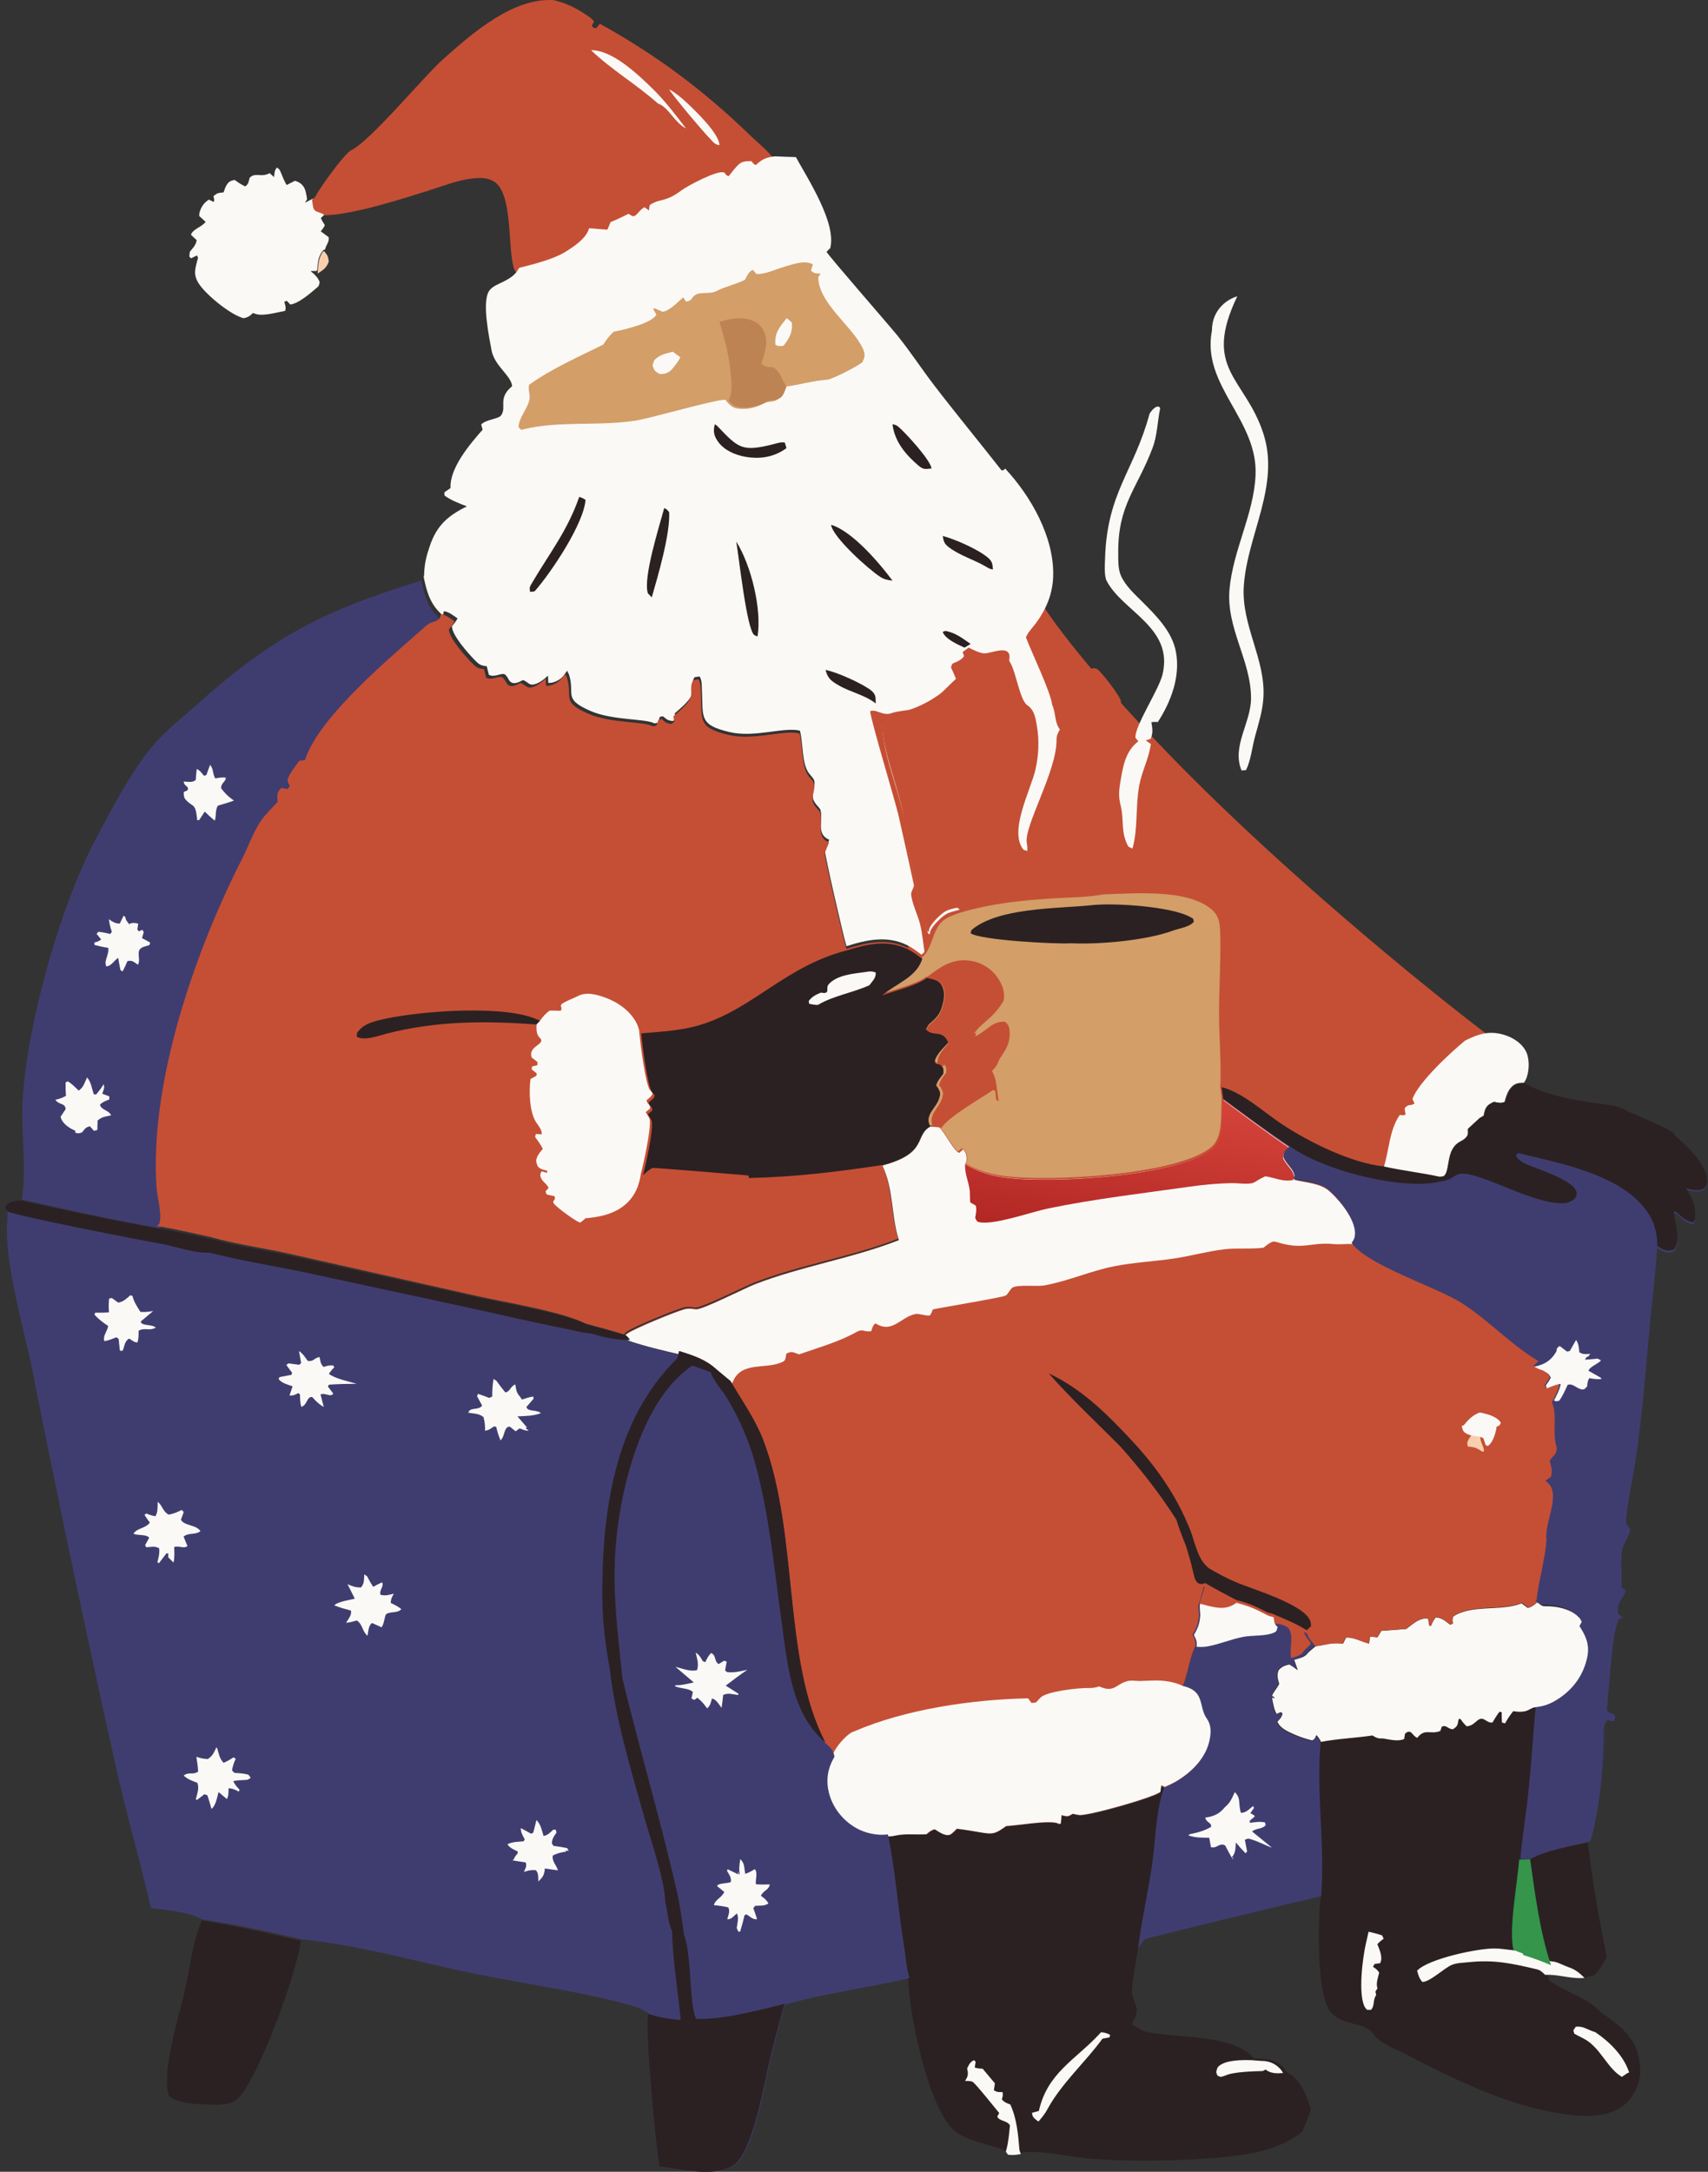 <?xml version="1.0" encoding="UTF-8"?> <svg xmlns="http://www.w3.org/2000/svg" width="273" height="347" viewBox="0 0 273 347" fill="none"><rect x="0" y="0" width="273" height="347" fill="#333333" stroke="none"/><path d="M238.544 165.918L220.257 187.326L205.539 181.974V190.003L154.247 196.247L144.88 149.861L138.636 112.396L166.735 96.785C169.263 100.799 178.599 112.931 195.726 129.344C212.853 145.758 231.407 160.566 238.544 165.918Z" fill="#C54F35"></path><path d="M51.828 40.141C52.345 40.82 52.436 40.88 52.555 41.797C52.172 42.861 51.562 43.195 50.771 43.709C50.86 42.347 50.87 41.248 51.624 40.204L51.828 40.141Z" fill="#F8CFAD"></path><path d="M198.709 138.265C199.087 138.573 199.489 138.879 199.837 139.23C200.471 139.87 200.644 140.975 200.632 141.902C200.617 143.032 200.333 143.707 199.642 144.509C199.408 144.246 199.261 143.961 199.083 143.649C199.124 143.387 199.21 142.865 199.232 142.616C199.365 141.107 197.794 141.928 197.064 140.959C197.21 139.847 198.055 139.091 198.709 138.265Z" fill="#C54F35"></path><path d="M174.526 132.609L175.056 132.021L175.591 132.139C175.893 133.121 175.05 135.621 174.858 136.786L174.259 137.282C173.53 137.144 173.866 137.288 173.252 136.849L172.616 137.373C172.152 136.886 172.085 136.509 172.087 135.834C172.091 134.849 172.447 133.193 173.211 132.548C173.518 132.288 173.521 132.418 173.97 132.519L174.249 133.236L174.526 132.609Z" fill="#C54F35"></path><path d="M199.188 134.697C199.087 135.794 199.293 135.989 199.684 136.97C199.735 137.098 199.746 137.236 199.778 137.369L199.953 137.82C200.727 138.141 201.491 138.45 202.217 138.85L202.309 140.016C203.334 140.04 204.213 139.904 205.093 140.379C205.011 140.884 204.986 141.129 204.428 141.43C204.213 141.546 203.739 141.678 203.49 141.753C203.892 142.121 203.681 141.944 204.127 142.282C203.61 142.756 203.91 142.636 203.276 142.725C201.717 141.485 200.144 138.103 198.108 137.71C197.945 138.066 197.811 138.394 197.692 138.764L197.067 138.758C196.369 138.397 196.397 138.43 196.172 137.753C196.452 136.845 196.525 136.652 197.306 135.939C197.096 135.67 197.2 135.843 197.076 135.388C197.67 135.254 198.205 135.127 198.756 134.888L199.188 134.697Z" fill="#C54F35"></path><path d="M209.512 154.423L210.169 154.321C210.499 154.82 210.988 155.442 211.152 156.041C211.342 156.737 211.372 157.049 211.076 157.673C210.541 157.742 210.06 157.713 209.522 157.692L209.24 158.212C210.075 158.301 210.689 158.379 211.366 159.02C211.964 159.586 212.105 160.112 212.229 160.943C212.02 161.672 211.979 161.836 211.483 162.35C210.842 161.868 210.729 161.222 210.417 160.451C210.355 160.423 210.289 160.404 210.231 160.366C209.6 159.954 209.248 159.634 208.517 159.424L208.863 159.634C208.898 159.713 208.915 159.806 208.968 159.872C209.359 160.347 209.617 160.424 209.903 161.063L209.626 161.835L209.068 162.032L208.396 161.613C208.012 161.008 207.797 160.557 207.774 159.796C207.71 157.699 208.231 155.87 209.512 154.423Z" fill="#C54F35"></path><path d="M172.372 108.258L172.632 107.765L172.204 106.803C172.491 106.224 172.437 106.354 172.955 106.152C173.546 106.541 173.482 106.646 173.746 107.3L174 106.901C174.522 106.822 175.027 106.617 175.49 107.006C176.297 107.685 178.828 110.977 179.123 111.889C179.227 112.208 179.196 112.805 179.224 113.158C178.658 112.83 178.1 112.489 177.547 112.136C177.064 112.357 176.844 112.512 176.517 112.959C176.144 113.647 176.117 113.856 175.455 114.18C174.724 113.95 174.769 113.921 174.363 113.213C174.361 112.321 174.372 112.158 174.778 111.389C175.428 111.075 175.563 111.115 176.279 111.214C176.668 111.008 176.656 110.787 176.831 110.375L176.622 109.974C176.009 109.648 174.914 109.316 174.223 109.364C173.186 109.435 173.166 109.753 172.087 109.342L172.372 108.258Z" fill="#C54F35"></path><path d="M253.8 294.37C254.503 300.421 255.576 306.682 256.83 312.648C256.202 313.733 255.669 314.931 254.622 315.691C254.094 315.768 253.796 315.834 253.269 315.709C252.44 314.971 251.759 314.465 250.661 314.133C249.811 313.876 249.154 313.481 248.263 313.316L247.659 313.241C245.897 308.226 245.109 302.307 244.342 297.056C247.033 295.658 250.823 295.094 253.8 294.37Z" fill="#2B2122"></path><path d="M197.76 47.351C192.151 59.011 198.963 60.285 201.903 69.186C204.669 77.558 199.355 85.424 198.804 93.628C198.38 99.936 202.33 105.334 201.935 111.509C201.802 113.591 201.173 115.591 200.621 117.59C200.127 119.374 199.969 121.386 199.16 123.049L198.445 123.1C196.829 119.261 199.961 115.475 199.961 111.566C199.96 105.488 195.959 100.375 196.523 94.128C197.087 87.877 200.374 82.216 200.68 75.99C201.12 67.044 192.002 61.644 193.709 52.826C193.709 49.297 196.41 47.705 197.76 47.351Z" fill="#FBF9F6"></path><path d="M234.197 166.25C236.417 165.137 238.218 164.604 240.655 165.423C242.002 165.875 243.437 166.846 244.008 168.214C244.515 169.43 244.432 171.392 243.844 172.556C243.765 172.71 243.677 172.859 243.588 173.008C242.797 173.008 242.251 173.035 241.646 173.617C240.998 174.241 240.704 175.197 240.484 176.051C240.391 176.085 240.3 176.13 240.202 176.156C239.657 176.304 239.246 176.171 238.706 176.06C237.865 176.485 237.519 176.705 237.251 177.661C237.195 177.86 237.167 178.057 237.134 178.259L236.479 178.642C235.844 179.22 235.214 179.805 234.589 180.395C234.603 181.151 234.721 181.347 234.166 181.908C233.884 182.192 233.569 182.343 233.227 182.539C231.051 183.79 231.827 186.911 230.775 188.033C230.604 188.217 230.292 188.157 230.05 188.218C227.134 187.566 224.107 187.228 221.149 186.545C222.078 183.75 222.004 180.659 223.734 178.147C224.43 178.206 224.124 178.247 224.659 178.1C224.539 177.41 224.584 177.758 224.525 177.055C225.239 176.237 225.354 176.83 226.098 176.306L225.761 175.604C226.676 172.941 232.01 168.015 234.197 166.25Z" fill="#FBF9F6"></path><path d="M185.443 65.198C184.99 67.351 185.002 69.499 184.213 71.592C181.745 78.128 178.659 80.666 178.734 88.358C178.745 89.581 178.679 90.922 179.197 92.05C179.939 93.666 181.329 94.896 182.547 96.117C184.765 98.339 187.35 100.88 187.958 104.159C188.691 108.113 187.154 112.142 185.059 115.37C184.356 115.332 184.697 115.321 184.035 115.391C184.195 116.432 184.332 117.057 183.913 118.054L183.128 118.3L183.95 118.885C183.634 121.168 182.533 123.19 182.103 125.428C181.468 128.722 181.921 132.381 181.01 135.589L180.355 135.272C179.064 132.932 179.716 131.06 179.125 128.728C178.798 127.436 178.819 126.508 179.037 125.181C179.456 122.617 179.845 120.011 181.953 118.439L181.493 117.894C181.296 116.084 185.18 110.293 185.796 107.824C187.685 100.241 179.344 97.686 176.861 92.76C176.468 91.979 176.599 90.077 176.628 89.179C176.964 78.635 181.238 75.384 183.748 66.08C184.127 65.492 184.997 64.493 185.443 65.198Z" fill="#FBF9F6"></path><path d="M50.693 43.237C50.387 43.333 50.573 43.291 50.072 43.301L49.636 43.308C50.152 43.745 50.598 44.105 50.933 44.707C51.2 45.188 51.053 45.253 50.907 45.738C49.839 46.656 47.824 48.475 46.408 48.658L45.821 48.054L45.43 48.233C45.611 48.784 45.73 49.093 45.582 49.666C44.311 49.896 42.138 50.543 40.931 50.179C40.764 50.129 40.599 50.068 40.433 50.012C39.91 50.508 39.644 50.7 38.933 50.846C36.857 50.314 32.911 47.091 31.766 45.299C30.899 43.941 31.149 43.08 31.536 41.62C31.684 41.061 31.708 41.344 31.483 40.81L30.531 41.281L30.255 40.962L30.345 40.221C30.829 39.634 31.32 39.154 31.436 38.375L30.528 37.519C30.763 36.623 32.257 36.28 32.863 35.45L31.841 34.512C31.851 34.204 31.836 34.098 31.948 33.767C32.232 32.932 32.668 32.347 33.393 31.893L34.168 32.27C34.258 31.877 34.26 32.043 34.182 31.628C34.163 31.528 34.139 31.429 34.118 31.33C34.769 30.807 34.894 30.823 35.736 30.741C35.857 30.413 36 29.906 36.197 29.602C36.612 28.959 36.802 28.919 37.498 28.738C38.063 29.157 38.555 29.491 39.199 29.789C39.749 29.399 39.726 29.014 39.911 28.391C40.746 27.577 41.55 28.227 42.626 27.866C42.794 27.81 42.954 27.736 43.118 27.671L43.803 28.3C43.89 27.657 43.832 27.265 44.271 26.761C44.698 27.128 44.633 26.982 44.826 27.417C45.083 27.998 45.291 28.581 45.587 29.147L45.808 29.565L47.152 28.879C47.741 29.081 48.158 29.298 48.522 29.827C48.871 30.335 48.997 31.253 49.081 31.84L48.751 32.391L50.02 31.734C50.099 32.19 50.114 33.204 50.494 33.453C51.016 33.795 51.494 33.744 51.981 34.171L51.275 34.853C51.47 35.25 51.682 35.611 51.925 35.981C51.717 36.386 51.572 36.614 51.26 36.961L52.537 37.895C52.661 38.705 52.111 39.088 51.956 39.875L51.713 39.934C50.811 40.917 50.799 41.953 50.693 43.237Z" fill="#FBF9F6"></path><path d="M32.249 306.859C37.534 307.667 42.889 308.865 48.095 310.105C47.475 315.018 41.434 331.896 38.015 335.327C36.98 336.366 34.964 336.317 33.599 336.281C31.88 336.236 28.184 336.142 26.988 334.85C25.751 330.843 28.658 322.115 29.599 317.8C30.408 314.09 30.768 310.386 32.249 306.859Z" fill="#2B2122"></path><path d="M49.879 31.878C50.315 31.576 50.259 31.707 50.444 31.342C51.11 30.027 55.048 24.541 56.113 24.019C59.307 22.455 67.572 12.343 70.964 9.332C75.633 5.188 82.086 -0.43 88.554 0.026C90.908 0.603 92.525 1.527 94.496 2.921L94.959 3.43L94.581 4.109L94.88 4.468L95.314 4.493L95.881 3.802C104.776 8.708 112.373 14.356 119.698 21.435C121.06 22.752 122.803 24.125 123.918 25.644C122.514 25.812 121.865 26.081 120.83 27.058C120.336 26.771 120.588 26.965 120.118 26.42C119.314 26.438 118.671 26.395 118.041 26.989C117.477 27.521 116.97 28.228 116.482 28.833C115.862 28.737 116.06 28.377 115.678 28.245C114.611 27.878 109.919 30.359 108.911 31.113C106.267 33.092 105.574 32.418 104.01 33.353C103.931 33.401 103.829 33.435 103.788 33.518C103.658 33.78 103.687 34.096 103.637 34.386L102.949 33.872C102.135 34.161 101.633 35.455 101.009 35.3C100.893 35.271 100.459 34.996 100.345 34.926C99.391 35.402 98.45 35.867 97.458 36.256C97.291 36.628 97.153 37.037 96.981 37.4C96.964 37.436 96.927 37.458 96.9 37.487L93.992 37.251C93.591 38.868 91.571 40.203 90.149 41.088C88.301 42.239 85.092 43.056 82.965 43.593C82.868 43.618 82.781 43.671 82.689 43.709C80.825 42.42 82.387 31.577 79.178 29.163C78.076 28.334 76.703 28.377 75.397 28.53C73.069 28.802 70.731 29.749 68.496 30.451C64.084 31.837 56.577 34.244 52.113 34.392C52.034 34.395 51.956 34.394 51.877 34.395C51.381 33.954 50.894 34.007 50.362 33.654C49.975 33.397 49.959 32.35 49.879 31.878Z" fill="#C54F35"></path><path d="M106.969 14.273C107.963 14.831 108.878 15.577 109.712 16.357C111.116 17.672 114.939 21.319 114.997 23.193C114.674 23.132 114.614 23.145 114.288 22.947C113.561 22.508 107.092 14.772 106.969 14.273Z" fill="#FBF9F6"></path><path d="M94.481 8.03C97.814 7.94 102.002 11.909 104.306 14.173C106.287 16.117 107.953 18.308 109.645 20.517C107.812 19.629 106.882 17.113 105.161 16.537C101.758 13.501 97.778 11.183 94.481 8.03Z" fill="#FBF9F6"></path><path d="M176.378 142.898C181.173 142.78 189.86 141.95 193.731 145.368C194.949 146.443 195.01 147.837 195.043 149.37C195.136 153.656 194.836 157.982 194.852 162.279C194.868 166.031 195.232 169.996 195.039 173.722L195.28 175.586C195.059 178.068 195.601 181.622 193.577 183.308C188.227 187.765 167.651 188.87 160.418 187.885C157.99 187.555 156.181 186.982 154.067 185.75C154.226 185.529 154.287 185.237 154.297 184.968C154.32 184.37 154.158 183.863 153.741 183.45L153.124 183.994C152.256 183.753 150.884 180.814 149.941 179.954L148.56 179.811C148.519 179.727 148.469 179.648 148.437 179.561C147.82 177.901 149.496 176.9 149.982 175.459C150.28 174.575 150.216 174.464 149.788 173.652L149.515 173.378C149.681 172.604 150.21 172.044 150.683 171.43C150.723 170.589 150.762 170.623 150.22 169.984L149.489 169.811L149.3 169.347C149.717 168.155 150.63 167.351 151.482 166.448C150.532 164.209 149.105 165.638 147.877 164.322L148.341 163.54C149.192 162.796 149.941 162.201 150.332 161.102C150.778 159.846 151.108 158.401 150.341 157.18C149.843 156.387 148.893 156.289 148.044 156.096C146.203 157.425 143.048 158.079 140.866 158.887C143.075 156.994 146.432 155.979 147.299 153.027L147.693 152.667C148.602 151.44 148.899 149.812 149.6 148.454C150.429 146.85 151.835 146.39 153.458 145.826C158.462 144.34 163.411 143.833 168.604 143.526C171.156 143.375 173.871 143.375 176.378 142.898Z" fill="#D39E68"></path><path d="M148.174 156.119C150.224 154.53 152.117 153.176 154.845 153.47C156.578 153.656 158.297 154.609 159.327 156.029C160.053 157.028 160.647 158.292 160.454 159.552C160.449 159.589 160.432 159.625 160.421 159.662C158.754 162.674 157.14 163.049 155.655 165.098C154.215 165.525 153.061 166.321 151.685 166.81C150.715 164.498 149.258 165.972 148.003 164.614L148.477 163.806C149.346 163.039 150.112 162.424 150.511 161.288C150.966 159.991 151.304 158.499 150.52 157.238C150.011 156.42 149.041 156.318 148.174 156.119Z" fill="#C54F35"></path><path d="M157.336 158.781C158.445 159.008 159.507 159.161 160.491 159.743C158.814 162.721 157.191 163.091 155.698 165.118C154.25 165.54 153.089 166.327 151.706 166.81C150.73 164.524 149.265 165.982 148.003 164.639L148.48 163.84C148.606 164.083 148.792 164.25 148.978 164.448C150.812 164.365 155.544 160.034 157.336 158.781Z" fill="#C54F35"></path><path d="M155.538 165.702C155.645 165.665 155.754 165.637 155.857 165.593C157.588 164.853 158.546 163.111 160.65 163.249C161.211 163.771 161.334 164.056 161.375 164.853C161.471 166.719 160.737 167.78 159.745 169.227C159.429 170.092 159.2 170.478 158.558 171.115C159.092 172.147 159.224 172.911 159.358 174.061C159.396 174.389 159.442 174.717 159.483 175.045L159.621 175.982L159.208 175.66L159.095 174.319L158.735 174.15C156.741 175.529 151.59 178.435 150.507 180.19L149.148 180.043C149.108 179.957 149.059 179.875 149.027 179.785C148.42 178.074 150.069 177.042 150.547 175.556C150.84 174.645 150.777 174.53 150.357 173.693L150.088 173.41C150.251 172.612 150.772 172.034 151.236 171.402C151.276 170.535 151.314 170.569 150.781 169.911L150.062 169.732L149.876 169.254C150.287 168.025 151.184 167.196 152.022 166.265C153.347 165.778 154.459 164.983 155.845 164.556L155.538 165.702Z" fill="#C54F35"></path><path d="M156.031 165.026L155.71 166.17C154.216 167.304 151.628 168.773 150.733 170.378L149.981 170.199L149.787 169.721C150.216 168.492 151.155 167.664 152.032 166.734C153.417 166.246 154.58 165.452 156.031 165.026Z" fill="#C54F35"></path><path d="M174.165 144.663C177.732 144.189 187.254 144.805 190.311 146.557C190.831 146.855 190.672 146.677 190.82 147.274C190.117 148.146 188.458 148.327 187.434 148.706C183.224 150.263 175.685 150.928 171.232 150.714C168.756 150.881 156.76 150.22 155.139 149.12L155.277 148.602C159.466 145.027 168.778 145.187 174.165 144.663Z" fill="#2B2122"></path><path d="M67.338 92.771C67.832 95.204 68.419 97.258 70.396 98.913C69.679 99.629 69.045 99.382 68.278 100.071C62.843 104.949 51.222 114.617 48.997 121.63L48.121 121.734C47.703 122.283 46.192 124.233 46.248 124.891C46.279 125.273 46.393 125.437 46.6 125.745L46.3 126.26L45.257 126.077C44.778 126.607 44.639 126.752 44.611 127.508C44.602 127.736 44.648 128.055 44.677 128.289C43.893 129.211 42.968 130.068 42.244 131.028C40.95 132.746 40.05 135.412 39.052 137.387C31.572 152.177 24.283 173.309 25.449 190.139C25.562 191.771 26.403 194.516 25.866 195.95L25.491 196.247C18.166 194.936 10.756 193.299 3.494 191.657C4.337 186.254 3.296 180.988 3.633 175.552C4.388 163.394 9.629 144.728 15.342 133.982C17.898 129.175 20.576 123.991 23.963 119.715C26.073 117.052 28.944 114.831 31.474 112.575C43.821 101.561 51.747 97.574 67.338 92.771Z" fill="#3F3D70"></path><path d="M33.574 122.208C34.166 122.865 33.931 123.572 34.406 124.372C35.007 124.262 35.494 124.179 36.105 124.248C36.048 124.945 35.411 124.995 35.323 125.914C35.885 126.688 36.409 127.208 37.158 127.748L37.391 127.912C36.547 128.231 35.681 128.471 34.821 128.728C34.342 129.605 34.62 130.204 34.326 131.129C33.768 130.664 33.244 130.191 32.721 129.676L31.841 131.025L31.523 131.052C31.478 130.669 31.442 130.271 31.376 129.891C31.142 128.537 30.708 128.794 29.868 127.968C29.352 127.459 29.4 127.277 29.362 126.551L29.97 126.279C30.316 125.599 29.408 125.678 29.369 124.876C30.074 124.897 30.694 125.092 31.285 124.63C31.32 124.035 31.373 123.454 31.448 122.863C31.949 123.077 32.241 123.524 32.61 123.952L32.989 123.824L33.574 122.208Z" fill="#FBF9F6"></path><path d="M19.768 146.293L20.066 146.595C20.027 146.993 20.461 147.388 20.686 147.708L20.795 147.542C21.349 147.423 21.553 147.46 22.094 147.569L21.951 148.515L22.193 148.808L22.75 148.562L22.979 148.923L22.696 149.894C23.146 150.118 23.578 150.356 24.01 150.612L23.876 151.003C23.565 151.093 23.25 151.182 22.945 151.292C21.519 151.804 22.588 153.043 22.062 154.142C21.388 153.731 21.16 153.364 20.364 153.571C20.128 154.138 19.885 154.676 19.588 155.213L19.247 155.002L18.887 153.044C18.207 153.487 17.802 154.369 16.974 154.405C16.763 153.79 16.915 153.445 17.095 152.844C17.265 152.271 17.358 152.052 17.314 151.445C16.559 151.338 15.855 151.18 15.118 150.991L15.09 150.586C15.589 150.472 15.742 150.423 16.173 150.105L15.441 149.22L15.712 148.881C16.379 148.939 16.98 149.072 17.628 149.23L17.879 148.88C17.652 148.188 17.475 147.606 17.405 146.873C18.039 147.303 18.349 147.532 19.133 147.574L19.768 146.293Z" fill="#FBF9F6"></path><path d="M13.909 172.162C14.527 172.757 14.708 174.005 14.985 174.842L15.368 174.875C15.733 174.422 16.104 173.986 16.406 173.487C16.456 173.405 16.5 173.32 16.547 173.236C16.801 173.766 16.51 174.213 16.344 174.761L17.462 175.166L17.467 175.674C16.885 175.896 16.444 176.057 15.98 176.48C16.151 177.379 17.336 177.321 17.766 178.2C16.888 178.406 16.273 178.424 15.602 179.038L15.557 180.541L15.019 180.693L14.374 179.955C13.609 180.142 13.604 180.35 13.114 180.928C12.538 181.094 12.592 181.162 11.982 180.949L12.071 180.687C11.847 180.581 11.563 180.454 11.342 180.325C10.586 179.883 9.887 179.286 9.679 178.446L10.487 177.221C10.437 176.197 9.437 176.583 8.846 175.719C9.528 175.574 9.948 175.421 10.556 175.089C10.48 174.358 10.469 173.674 10.485 172.942L10.825 172.775C11.498 173.149 12.019 173.728 12.577 174.252C13.343 173.769 13.528 172.965 13.909 172.162Z" fill="#FBF9F6"></path><path d="M171.446 289.917C171.789 289.999 172.132 290.076 172.484 290.113C173.948 290.265 184.343 287.371 185.439 286.488C185.468 286.12 185.511 285.813 185.593 285.45L186.135 285.728C184.632 289.868 184.759 294.153 184.101 298.435C183.429 302.815 182.45 307.135 181.878 311.532C181.627 312.805 180.872 317.173 180.927 318.338C180.974 319.358 181.8 320.427 181.69 321.448C181.611 322.169 181.246 322.711 180.866 323.31L181.004 322.916L180.985 323.538C181.509 323.779 181.903 323.987 182.384 324.292C184.812 325.83 196.885 324.461 200.377 328.864L201.955 328.988C203.186 328.987 204.163 329.374 205.034 330.249C205.29 330.506 205.477 330.786 205.657 331.096C207.444 331.955 208.404 333.78 209.028 335.546C209.21 336.067 209.385 336.591 209.553 337.116L208.161 340.588C206.153 342.163 204.029 343.101 201.561 343.721C195.111 345.338 180.145 345.543 173.271 344.813C169.964 344.461 166.125 343.471 162.836 343.982C162.145 344.129 161.654 344.184 160.952 344.093L160.632 343.623C158.034 342.477 154.479 342.211 152.359 340.261C148.317 336.545 145.249 321.499 145.158 316.059C144.691 314.544 144.602 312.858 144.343 311.289C143.372 305.384 142.948 299.323 141.758 293.475C142.199 293.473 142.598 293.454 143.029 293.356C144.722 292.971 146.367 293.252 148.086 293.127C148.53 292.746 148.82 292.499 149.393 292.343C150.031 292.718 150.719 293.231 151.479 293.268C151.959 293.291 152.376 292.792 152.7 292.487C152.779 292.414 152.855 292.338 152.933 292.264C154.231 292.413 155.5 292.629 156.787 292.847C158.79 293.187 159.15 293.006 160.812 291.844C162.769 291.75 167.675 290.873 169.085 291.425C169.167 291.457 169.246 291.498 169.326 291.534L169.548 291.414C169.592 290.984 169.618 290.552 169.649 290.12C169.723 290.145 169.796 290.178 169.872 290.196C170.69 290.391 170.739 290.322 171.446 289.917Z" fill="#2B2122"></path><path d="M200.131 329.176L201.614 329.29C202.77 329.289 203.689 329.643 204.507 330.443C204.747 330.678 204.923 330.934 205.093 331.217C204.021 331.317 203.12 331.31 202.279 330.668C201.708 330.948 201.962 330.909 201.461 330.918C200.13 330.941 197.579 331.064 196.302 331.452C196.183 331.489 196.07 331.543 195.952 331.586C195.804 331.64 195.655 331.69 195.507 331.743C195.018 331.918 195.05 331.823 194.593 331.637L194.388 331.086C194.487 330.743 194.51 330.388 194.798 330.134C195.983 329.088 198.615 329.134 200.131 329.176Z" fill="#FBF9F6"></path><path d="M175.983 324.699C176.554 324.773 176.936 324.843 177.44 325.128L177.34 325.532L176.218 325.731C173.487 329.485 169.601 332.944 167.409 337.019C167.009 337.763 166.539 338.342 165.981 338.972C165.889 338.908 165.79 338.853 165.704 338.781C165.177 338.338 165.043 338.268 164.951 337.578L166.047 337.286C167.403 331.212 171.868 329.129 175.659 325.058C175.768 324.941 175.875 324.819 175.983 324.699Z" fill="#FBF9F6"></path><path d="M160.767 343.794C160.79 343.712 160.814 343.631 160.836 343.55C161.191 342.236 161.296 340.906 161.428 339.562C160.81 338.71 159.774 338.982 159.396 338.18L159.712 337.617C159.114 336.921 155.871 332.795 155.42 332.611C155.058 332.464 154.638 332.519 154.247 332.474C154.298 332.396 154.353 332.32 154.401 332.24C154.796 331.585 154.737 331.219 154.579 330.494C154.939 329.789 154.976 329.563 155.677 329.159L155.942 329.427L155.796 330.341C156.295 330.501 156.54 330.521 157.053 330.527L159.021 332.867L158.856 333.986C159.439 334.33 159.587 334.257 160.253 334.275C160.324 334.795 160.281 334.951 160.126 335.436C160.537 335.902 160.891 336.032 161.484 336.252C162.506 338.46 162.745 341.046 162.932 343.393C162.954 343.67 163.066 343.91 163.167 344.164C162.415 344.316 161.881 344.372 161.116 344.278L160.767 343.794Z" fill="#FBF9F6"></path><path d="M192.903 253.337C194.527 254.304 196.178 255.222 197.858 256.09C199.473 256.498 200.667 257.003 202.134 257.776C202.607 258.026 202.843 258.168 203.367 258.239C205.241 259.067 207.203 259.829 208.913 260.962C209.126 261.83 209.768 262.214 210.188 262.941C211.699 262.771 212.615 262.338 214.206 262.496C214.324 262.508 214.442 262.523 214.56 262.537C214.713 262.216 214.869 261.895 215.027 261.576C216.211 261.41 217.57 262.242 218.728 262.516L218.887 261.394L220.074 261.505C220.292 261.162 220.497 260.821 220.699 260.469L224.674 260.168L225 259.915C225.952 259.186 226.917 258.325 228.181 258.482L228.376 259.666L228.662 259.639C228.868 259.091 229.049 258.725 229.431 258.277C230.474 258.394 230.899 258.875 231.733 259.489L232.161 259.278C232.057 258.766 232.051 258.686 232.204 258.155C235.16 256.152 239.876 257.36 243.15 256.031L244.149 256.767C244.811 256.613 245.168 256.274 245.686 255.858C246.097 256.157 246.348 256.499 246.866 256.489C248.915 256.447 251.193 256.98 252.645 258.502C252.937 258.809 252.872 258.774 253.116 259.223L252.749 259.909L252.885 260.117C253.87 261.651 254.385 263.009 253.999 264.849C253.372 267.833 251.566 270.181 248.97 271.719C247.938 272.33 246.93 272.681 245.734 272.799C245.307 277.502 245.018 282.232 244.509 286.924C244.146 290.267 243.56 293.615 243.288 296.962L245.017 296.889C245.779 302.253 246.561 308.299 248.31 313.422L248.909 313.499C249.794 313.667 250.446 314.071 251.29 314.333C252.38 314.672 253.056 315.189 253.879 315.944C252.046 316.135 250.06 315.532 248.192 315.479L247.462 315.481L247.576 316.414C250.187 318.255 253.828 319.223 255.981 321.604C258.617 323.385 261.29 325.405 261.941 328.712C262.039 329.212 262.082 329.712 262.119 330.219C262.19 330.635 262.203 331.001 262.15 331.421C261.891 333.461 260.98 335.342 259.274 336.568C256.452 338.598 252.309 338.17 249.055 337.639C240.471 336.238 232.342 332.182 224.696 328.223C222.939 327.314 220.582 326.548 219.425 324.901C218.112 323.033 214.457 323.701 212.659 321.454C210.384 318.609 210.642 306.788 211.106 302.975C209.611 303.188 183.223 309.656 183.029 309.808C182.641 310.114 182.215 310.872 181.9 311.284C182.468 306.87 183.44 302.533 184.108 298.136C184.762 293.837 184.636 289.535 186.129 285.379C186.859 285.053 187.595 284.719 188.272 284.293C190.596 282.832 192.69 280.714 193.234 277.942C193.466 276.758 193.482 275.645 192.766 274.634C191.894 273.405 192.086 272.057 191.349 270.926C190.817 270.11 189.887 269.737 188.981 269.531C189.905 267.372 190.069 265.049 191.073 262.923C191.164 262.037 191.045 261.892 190.64 261.082C191.327 259.956 191.548 259.333 191.664 258.032L191.573 256.463C191.847 255.461 192.208 254.52 192.422 253.496L192.903 253.337Z" fill="#2B2122"></path><path d="M260.398 331.139C259.982 331.288 260.208 331.186 259.675 331.537L259.23 331.835C256.904 330.487 255.784 327.135 253.222 325.775C252.847 325.577 252.467 325.389 252.092 325.189L251.632 324.945L251.478 324.412L251.862 323.832C252.963 323.682 253.646 324.242 254.676 324.593C254.775 324.626 254.875 324.655 254.975 324.687C257.261 326.232 259.526 328.451 260.398 331.139Z" fill="#FBF9F6"></path><path d="M218.749 308.643C219.48 308.822 220.209 308.991 220.921 309.239L221.149 309.774C220.766 310.037 220.47 310.293 220.153 310.635C220.52 311.632 221.055 312.658 220.612 313.668L219.694 313.806L219.452 314.262C219.938 314.571 220.105 314.689 220.444 315.178C220.27 315.885 219.987 316.678 220.096 317.407C220.111 317.505 220.148 317.599 220.174 317.694L219.84 318.203L219.963 318.764C219.379 319.614 219.782 320.427 219.136 321.131L218.489 321.121C218.374 320.972 218.234 320.84 218.144 320.675C217.045 318.655 217.808 312.756 218.308 310.594L218.749 308.643Z" fill="#FBF9F6"></path><path d="M246.959 315.532C246.507 315.104 246.241 314.795 245.637 314.652C241.658 313.713 238.844 313.081 234.723 313.518C233.907 313.604 232.834 313.622 232.072 313.939C230.798 314.469 228.526 316.704 227.341 316.671C226.833 316.087 226.717 315.619 226.501 314.875C228.335 312.946 236.205 311.308 238.856 311.319C240.298 311.325 241.715 311.691 243.157 311.688C243.274 311.688 243.392 311.684 243.51 311.681C244.986 312.153 246.375 312.708 247.793 313.351L248.381 313.432C249.25 313.61 249.891 314.038 250.719 314.316C251.79 314.675 252.454 315.224 253.262 316.023C251.462 316.226 249.512 315.587 247.677 315.53L246.959 315.532Z" fill="#FBF9F6"></path><path d="M242.819 297.121L244.572 297.046C245.344 302.545 246.137 308.743 247.91 313.995C246.447 313.373 245.013 312.836 243.49 312.38L243.401 312.125C242.9 311.945 242.406 311.756 241.915 311.549C241.09 308.405 242.555 300.738 242.819 297.121Z" fill="#34954B"></path><path d="M245.731 256.013C246.14 256.308 246.391 256.647 246.908 256.637C248.953 256.596 251.226 257.123 252.675 258.63C252.967 258.933 252.902 258.899 253.145 259.343L252.779 260.022L252.915 260.228C253.897 261.746 254.411 263.09 254.026 264.911C253.401 267.865 251.598 270.189 249.007 271.711C247.978 272.316 246.972 272.663 245.779 272.78C244.325 272.677 244.642 273.831 241.863 273.41C241.358 274.05 240.952 274.646 240.56 275.358L240.069 275.221C240.027 274.662 240.01 274.124 240.029 273.563L239.67 273.508C239.233 274.065 238.895 274.618 238.545 275.229C237.515 275.34 237.159 274.059 236.124 274.912C235.564 275.373 235.179 275.795 234.412 275.818C234.018 275.449 233.731 275.084 233.425 274.641L233.145 274.676C232.946 275.614 233.061 275.754 232.219 276.304C231.348 276.236 231.234 275.57 230.467 275.871L230.207 276.573C228.642 277.208 227.748 276.085 226.539 277.662C225.705 277.355 225.659 276.314 224.793 276.829C224.71 276.878 224.647 276.956 224.574 277.019L224.431 277.862C223.39 278.305 222.112 277.924 221.002 277.76C220.262 277.809 219.997 277.676 219.374 277.291C216.655 277.696 213.824 277.796 211.144 278.314C210.945 277.885 210.734 277.581 210.425 277.223C210.182 277.72 210.243 277.838 209.713 278.08C208.732 277.828 207.801 277.538 206.875 277.124C205.911 276.694 204.569 276.135 204.182 275.085C204.592 274.652 204.85 274.388 205.003 273.807L204.738 273.55L204.056 273.861C203.595 273.057 203.486 272.147 203.308 271.252L203.8 271.294L203.321 270.944C203.523 270.361 204.181 269.673 204.465 269.041C204.245 268.23 204.041 267.687 204.365 266.863C204.933 266.238 205.297 266.153 206.086 265.937C206.569 266.205 206.992 266.523 207.432 266.852L206.864 265.197C207.66 264.945 208.57 264.825 209.03 264.126C209.428 263.729 209.874 263.382 210.307 263.023C211.814 262.854 212.728 262.426 214.316 262.583C214.434 262.594 214.551 262.609 214.669 262.623C214.822 262.305 214.978 261.988 215.135 261.672C216.317 261.508 217.673 262.332 218.829 262.603L218.987 261.492L220.172 261.602C220.389 261.262 220.594 260.925 220.795 260.576L224.762 260.278L225.087 260.028C226.038 259.306 227.001 258.454 228.262 258.61L228.457 259.781L228.741 259.755C228.947 259.212 229.128 258.851 229.509 258.407C230.55 258.523 230.975 258.999 231.806 259.606L232.234 259.398C232.13 258.891 232.124 258.811 232.276 258.286C235.226 256.304 239.933 257.499 243.2 256.183L244.197 256.913C244.858 256.76 245.213 256.424 245.731 256.013Z" fill="#FBF9F6"></path><path d="M192.925 253.337C194.551 254.305 196.206 255.223 197.888 256.092C199.507 256.499 200.703 257.005 202.173 257.779C202.647 258.029 202.883 258.171 203.408 258.242C205.286 259.07 207.252 259.833 208.965 260.967C209.178 261.835 209.821 262.22 210.243 262.947C209.808 263.31 209.36 263.66 208.961 264.062C208.5 264.769 207.585 264.89 206.787 265.145L207.357 266.818C206.915 266.485 206.49 266.163 206.006 265.893C205.213 266.111 204.847 266.197 204.277 266.829C203.952 267.662 204.157 268.211 204.378 269.031C204.093 269.67 203.432 270.366 203.229 270.955L203.71 271.308L203.217 271.266C203.395 272.171 203.505 273.092 203.967 273.904L204.652 273.59L204.918 273.85C204.764 274.437 204.506 274.704 204.094 275.142C204.482 276.203 205.829 276.768 206.797 277.203C207.727 277.622 208.662 277.915 209.647 278.169C210.179 277.924 210.117 277.806 210.362 277.303C210.672 277.665 210.883 277.972 211.084 278.406C210.369 286.515 211.816 294.857 211.163 303.005C209.664 303.218 183.225 309.69 183.032 309.842C182.642 310.148 182.216 310.906 181.9 311.319C182.469 306.902 183.443 302.562 184.112 298.163C184.767 293.862 184.641 289.557 186.138 285.398C186.869 285.072 187.606 284.738 188.284 284.312C190.613 282.85 192.711 280.731 193.256 277.957C193.488 276.772 193.505 275.658 192.786 274.646C191.914 273.417 192.106 272.069 191.367 270.937C190.834 270.12 189.902 269.747 188.995 269.541C189.921 267.381 190.085 265.056 191.091 262.929C191.182 262.042 191.062 261.898 190.656 261.087C191.345 259.96 191.566 259.336 191.683 258.035L191.591 256.465C191.866 255.462 192.228 254.521 192.442 253.497L192.925 253.337Z" fill="#3F3D70"></path><path d="M203.308 257.797C205.024 258.653 206.82 259.441 208.386 260.613C208.58 261.511 209.168 261.909 209.553 262.661C209.156 263.036 208.746 263.398 208.382 263.814C207.96 264.545 207.124 264.67 206.395 264.933C205.991 263.315 206.928 261.567 205.929 260.103C205.174 259.604 204.765 259.503 203.89 259.437C203.346 258.882 203.428 258.575 203.308 257.797Z" fill="#C54F35"></path><path d="M197.366 286.342C197.889 286.865 198.038 287.293 198.085 288.012C198.122 288.59 198.183 289.083 198.327 289.648C199.175 289.658 199.621 289.078 200.282 288.573L200.44 288.864L199.857 289.691L200.514 290.097L200.528 290.264L199.759 290.911L199.768 291.251C200.592 291.148 201.369 291 202.192 291.185L202.301 291.626C201.661 292.315 200.876 292.043 200.119 292.622L203.308 295.217C202.258 294.857 201.284 294.294 200.229 293.968C199.63 293.783 199.552 293.667 198.972 293.971C199.097 294.592 199.218 295.214 199.336 295.836L199.084 296.109C198.535 295.553 198.03 294.979 197.527 294.381C197.486 295.12 197.518 295.855 197.095 296.492C197.026 296.596 196.931 296.681 196.85 296.775L196.906 296.913L197.188 296.735L196.995 297.046L195.811 294.845C194.814 294.398 194.519 295.405 193.553 295.13L193.284 293.64C192.028 293.599 191.149 293.668 189.928 293.251C190.284 292.998 190.103 293.075 190.568 292.979C191.692 292.747 192.533 292.472 193.546 291.927C193.786 291.231 192.769 291.231 192.65 290.406C193.789 290.273 194.684 289.927 195.489 289.082C195.614 288.95 195.72 288.798 195.856 288.678C196.579 288.045 196.765 287.628 197.177 286.751L197.366 286.342Z" fill="#FBF9F6"></path><path d="M193.087 253.337C194.713 254.323 196.366 255.259 198.048 256.144C199.665 256.56 200.861 257.075 202.329 257.864C202.804 258.119 203.04 258.263 203.564 258.336C203.696 259.103 203.605 259.406 204.201 259.953C204.067 260.391 204.13 260.627 203.682 260.836C202.337 261.462 200.232 261.249 198.734 261.531C196.789 261.897 194.93 262.712 193.027 263.056C192.437 263.162 191.848 263.173 191.254 263.112C191.345 262.209 191.226 262.061 190.82 261.235C191.508 260.087 191.729 259.451 191.846 258.125L191.754 256.525C192.029 255.503 192.39 254.544 192.605 253.5L193.087 253.337Z" fill="#FBF9F6"></path><path d="M193.034 253.337C194.647 254.226 196.288 255.069 197.956 255.867C196.865 256.692 195.961 257.04 194.53 256.858C193.583 256.737 192.63 256.451 191.712 256.21C191.984 255.289 192.343 254.425 192.556 253.484L193.034 253.337Z" fill="#C54F35"></path><path d="M123.866 24.977C124.981 25.03 126.097 25.072 127.213 25.102C129.123 28.59 133.736 35.648 132.701 39.646L132.112 40.228C132.367 40.813 142.079 51.926 143.459 53.637C145.501 56.166 147.289 58.918 149.268 61.501C152.797 66.108 156.506 70.591 160.089 75.159C160.504 75.127 160.304 75.202 160.66 74.867C164.784 79.29 168.552 85.884 168.332 92.139C168.236 94.895 167.254 97.268 165.646 99.474C165.067 100.269 164.377 100.913 163.978 101.826C164.934 104.365 167.944 110.56 168.174 112.623C168.797 113.96 168.528 115.446 169.411 116.547C169.074 117.139 168.862 117.513 168.871 118.206C168.934 123.195 163.646 132.001 164.115 134.676C164.2 135.161 164.225 135.487 164.191 135.973L163.606 135.776C161.15 132.853 164.788 126.198 165.52 122.889C166.002 120.709 166.125 118.408 165.764 116.2C165.546 114.859 165.385 113.476 164.205 112.68C162.97 111.847 162.405 107.256 161.383 105.73C161.29 105.593 161.192 105.459 161.097 105.323L160.829 105.586C160.379 104.784 160.331 104.695 159.521 104.277C158.534 104.391 156.822 106.206 155.095 106.951C152.34 108.14 150.629 111.205 147.978 112.672C145.82 113.867 142.982 113.124 140.945 114.754C140.97 119.776 143.103 124.36 144.17 129.198C144.603 131.164 144.698 133.226 145.07 135.215C145.856 139.426 146.829 143.584 147.85 147.737C147.946 148.126 148.035 148.429 148.206 148.786L148.444 148.89C148.469 148.752 148.488 148.613 148.519 148.477C148.714 147.626 150.433 145.933 151.218 145.553C151.781 145.279 152.361 145.163 152.969 145.034L153.418 145.307C151.804 145.874 150.404 146.335 149.58 147.946C148.882 149.309 148.587 150.944 147.682 152.176L147.289 152.537C146.55 151.994 145.791 151.406 144.966 151.002C141.758 149.434 138.513 150.158 135.298 151.181C134.833 149.729 131.832 136.685 131.877 136.015C131.91 135.524 132.359 134.67 132.536 134.177C130.324 133.229 131.673 130.964 131.108 129.327C131.056 129.179 130.549 128.655 130.416 128.482C129.568 127.373 130.017 126.869 130.175 125.549C130.3 124.501 129.966 124.403 129.34 123.607C128.114 122.046 128.399 118.77 127.856 116.746C125.336 116.098 120.61 117.929 116.573 116.962C111.709 115.796 112.396 114.684 112.188 110.194C112.154 109.458 112.215 108.73 111.819 108.082L111.009 108.202C110.507 109.068 110.702 109.504 110.671 110.479C110.629 111.751 108.741 113.17 107.834 113.993L107.994 114.858L107.546 115.21C106.663 115.122 106.531 114.903 105.866 114.347L106.16 114.439L105.482 114.524L105.139 115.467L104.622 115.593C103.201 114.787 97.982 115.14 94.448 113.621C89.667 111.564 92.168 110.879 90.789 107.343L90.838 107.69L90.655 107.144C90.361 107.571 90.104 108.015 89.701 108.351C89.166 108.797 88.326 109.18 87.632 109.103C87.629 108.721 87.615 108.337 87.591 107.955C87.058 108.439 86.537 108.894 85.867 109.18C84.561 109.738 84.564 109.038 83.603 108.651C83.382 108.762 82.944 108.992 82.719 109.06C81.223 109.512 81.382 108.141 80.655 107.741C80.152 107.464 79.001 108.314 78.136 107.812L77.796 106.441C76.877 106.379 76.534 106.14 75.896 105.483C74.891 104.449 72.207 101.475 72.235 100.05C72.591 99.643 72.886 99.287 73.134 98.805C72.424 98.328 71.818 97.79 70.964 97.647L70.776 98.318C68.8 96.666 68.214 94.616 67.72 92.187C67.742 92.094 67.783 92.002 67.785 91.906C67.832 90.098 68.121 88.919 68.712 87.195C69.836 83.916 71.622 82.387 74.625 80.907C73.365 80.412 72.155 79.983 71.051 79.177L71.026 78.658L72.014 77.982C71.829 74.784 75.162 70.896 77.142 68.655L76.912 67.836C77.642 67.008 79.675 66.969 80.1 66.359C81.042 65.004 79.483 63.659 81.857 61.706C81.713 59.984 79.037 58.519 78.56 55.933C78.187 53.907 77.008 48.303 78.159 46.512C78.667 45.721 79.727 45.38 80.527 44.97C81.342 44.552 82.231 44.028 82.723 43.222C82.796 43.102 82.861 42.977 82.93 42.854C83.022 42.816 83.109 42.763 83.205 42.739C85.317 42.208 88.502 41.399 90.337 40.26C91.749 39.384 93.755 38.063 94.153 36.463L97.04 36.697C97.067 36.668 97.104 36.646 97.121 36.61C97.292 36.252 97.429 35.846 97.595 35.479C98.579 35.093 99.513 34.633 100.461 34.163C100.574 34.232 101.005 34.504 101.12 34.533C101.74 34.686 102.239 33.405 103.046 33.12L103.73 33.628C103.779 33.341 103.75 33.029 103.88 32.769C103.921 32.687 104.021 32.653 104.1 32.606C105.653 31.68 106.341 32.348 108.966 30.389C109.967 29.642 114.626 27.187 115.685 27.551C116.064 27.682 115.868 28.038 116.484 28.133C116.968 27.534 117.472 26.834 118.032 26.308C118.657 25.72 119.295 25.762 120.093 25.744C120.56 26.284 120.31 26.092 120.801 26.377C121.828 25.41 122.472 25.144 123.866 24.977Z" fill="#FBF9F6"></path><path d="M154.174 103.476C154.087 103.439 153.999 103.404 153.913 103.365C152.809 102.859 151.037 102.022 150.679 100.958L151.127 100.799C152.823 101.147 153.819 101.984 155.139 102.883L154.174 103.476Z" fill="#2B2122"></path><path d="M131.946 107.044C133.61 107.309 138.075 109.315 139.308 110.378C140.064 111.03 139.932 111.496 139.974 112.396C138.214 111.015 135.941 110.609 134.014 109.482C132.816 108.781 132.317 108.402 131.946 107.044Z" fill="#2B2122"></path><path d="M150.679 85.635C152.651 86.15 156.297 87.757 157.86 89.063C158.596 89.678 158.628 90.044 158.707 90.987C158.241 90.925 158.05 90.815 157.63 90.562C155.733 89.424 153.405 88.783 151.65 87.429C150.924 86.869 150.836 86.536 150.679 85.635Z" fill="#2B2122"></path><path d="M142.65 67.794C143.083 67.856 143.298 67.922 143.656 68.234C144.741 69.178 148.689 73.439 148.895 74.845C147.991 74.946 147.623 75.087 146.825 74.409C144.88 72.754 143.015 70.678 142.65 67.794Z" fill="#2B2122"></path><path d="M132.838 83.851C136.251 84.865 140.646 90.065 142.65 92.771C141.909 92.684 141.351 92.592 140.714 92.187C138.891 91.026 133.097 85.844 132.838 83.851Z" fill="#2B2122"></path><path d="M106.161 81.175C106.614 81.393 106.673 81.465 106.959 81.847C107.123 85.355 105.19 91.939 104.173 95.447L103.553 94.794C102.743 92.331 105.407 84.029 106.161 81.175Z" fill="#2B2122"></path><path d="M117.674 86.527C120.058 90.281 121.795 97.387 121.079 101.692C120.918 101.624 120.748 101.572 120.596 101.488C119.361 100.813 118.077 88.687 117.674 86.527Z" fill="#2B2122"></path><path d="M114.244 67.794C114.618 68.019 114.498 67.912 114.77 68.197C118.044 71.62 118.637 72.249 123.696 70.951C124.31 70.793 124.807 70.59 125.452 70.722L125.702 71.614C125.524 71.736 125.344 71.855 125.161 71.969C123.41 73.059 121.356 73.357 119.264 73.008C117.494 72.714 115.777 71.951 114.783 70.589C114.107 69.663 113.956 68.878 114.244 67.794Z" fill="#2B2122"></path><path d="M92.581 79.391C93.016 79.52 93.217 79.624 93.589 79.871C93.293 83.746 88.02 91.576 85.472 94.456C85.236 94.563 84.975 94.541 84.72 94.555C84.61 93.803 84.658 93.778 85.04 93.129C87.825 88.391 90.695 84.823 92.581 79.391Z" fill="#2B2122"></path><path d="M154.818 103.476C155.541 103.806 156.575 104.384 157.374 104.389C158.459 104.395 161.042 103.111 161.344 104.711C161.407 105.051 161.303 105.343 161.318 105.68C161.323 105.795 161.362 105.905 161.383 106.018L161.113 106.279C160.658 105.483 160.61 105.394 159.792 104.98C158.796 105.093 157.067 106.895 155.323 107.635C152.541 108.815 150.814 111.859 148.138 113.314C145.959 114.501 143.093 113.763 141.037 115.381C141.062 120.368 143.216 124.92 144.293 129.723C144.73 131.675 144.827 133.722 145.202 135.697C145.995 139.878 146.978 144.007 148.009 148.13C148.106 148.517 148.195 148.817 148.368 149.171L148.608 149.275C148.633 149.138 148.652 149 148.684 148.864C148.881 148.02 150.617 146.339 151.409 145.961C151.978 145.689 152.563 145.574 153.176 145.446L153.631 145.717C152 146.28 150.587 146.738 149.755 148.337C149.051 149.691 148.752 151.314 147.839 152.537C147.566 150.896 147.454 149.228 147.046 147.604C146.696 146.213 145.708 144.202 145.633 142.841C145.611 142.436 146.079 141.858 146.082 141.452C146.082 141.377 143.825 131.14 143.611 130.254C142.981 127.647 139.093 114.763 139.082 113.616C139.489 113.527 139.715 113.528 140.114 113.658C140.718 113.854 141.292 114.107 141.941 114.071C146.036 113.848 150.067 111.489 152.856 108.622C152.599 107.937 152.306 107.287 151.995 106.624L152.214 106.051C152.937 105.726 153.64 105.503 154.095 104.823L153.858 104.191L154.818 103.476Z" fill="#C54F35"></path><path d="M116.227 64.238L115.938 63.886C115.004 63.664 104.084 66.775 101.918 67.148C96.004 68.165 89.493 67.168 83.701 68.584C83.569 68.616 83.439 68.653 83.308 68.686L82.884 68.247C82.963 66.554 84.463 65.192 84.648 63.663C84.737 62.927 84.366 62.302 84.575 61.479C88.289 58.83 92.354 57.087 96.406 55.067C96.934 54.268 97.398 53.611 98.126 52.988C98.909 52.849 99.682 52.672 100.448 52.458C101.638 52.127 104.297 51.36 104.914 50.281L104.406 49.375L104.601 49.25L105.904 49.815C107.026 49.697 108.323 48.233 109.22 47.516L109.644 48.192C110.755 48.046 110.47 47.447 111.251 47.062C112.172 46.608 113.482 47.039 114.521 46.505C115.979 45.756 117.59 45.443 119.07 44.709C119.407 44.073 119.637 43.45 120.312 43.123L120.916 43.772C122.297 43.854 123.996 43.025 125.328 42.636C126.714 42.232 128.614 41.508 129.928 42.239L129.622 43.23C130.176 43.773 130.432 43.645 131.176 43.725L130.786 44.285C130.825 48.529 136.428 52.238 137.973 55.827C138.338 56.675 138.203 57.064 137.866 57.847C137.196 58.456 133.044 60.613 132.206 60.669C130.057 60.813 127.83 61.465 125.672 61.766L125.266 62.079C124.9 62.939 124.824 63.679 123.888 64.034C123.601 64.143 123.213 64.164 122.91 64.21C122.534 64.266 122.704 64.229 122.317 64.356C121.059 65.026 119.825 65.414 118.383 65.326C117.333 65.261 116.916 65.028 116.227 64.238Z" fill="#D39E68"></path><path d="M125.726 50.846C126.035 51.016 126.31 51.316 126.574 51.55C126.704 53.119 126.183 54.044 125.229 55.245C124.594 55.307 124.535 55.393 123.938 55.093C123.777 53.166 124.596 52.284 125.726 50.846Z" fill="#FBF9F6"></path><path d="M108.753 57.087C108.456 57.649 108.098 58.142 107.723 58.624C107.009 59.542 106.487 59.764 105.449 59.766C104.693 59.319 104.653 59.35 104.293 58.411L104.573 57.544C105.472 56.641 106.439 56.488 107.543 56.198L108.753 57.087Z" fill="#FBF9F6"></path><path d="M114.997 51.413C116.572 50.995 118.015 50.611 119.645 51.021C120.615 51.265 121.454 51.771 121.955 52.664C122.966 54.466 122.266 56.344 121.683 58.144C122.37 58.58 122.743 58.664 123.552 58.694C124.592 59.179 125.097 60.848 125.702 61.797C125.327 62.673 125.25 63.427 124.292 63.789C123.998 63.9 123.601 63.921 123.291 63.968C122.906 64.026 123.08 63.988 122.684 64.118C121.396 64.8 120.134 65.195 118.659 65.106C117.584 65.04 117.157 64.803 116.452 63.997C117.258 62.413 116.83 60.386 116.677 58.677C116.668 58.614 116.658 58.552 116.651 58.489C116.381 56.063 115.659 53.754 114.997 51.413Z" fill="#BE8353"></path><path d="M70.286 98.794L70.475 98.123C71.335 98.266 71.947 98.803 72.662 99.28C72.412 99.761 72.114 100.117 71.756 100.524C71.727 101.947 74.432 104.918 75.444 105.951C76.088 106.608 76.433 106.847 77.359 106.909L77.701 108.278C78.573 108.779 79.732 107.931 80.239 108.207C80.972 108.607 80.811 109.977 82.319 109.525C82.546 109.457 82.987 109.228 83.21 109.117C84.178 109.504 84.174 110.202 85.491 109.645C86.165 109.36 86.691 108.905 87.228 108.421C87.252 108.803 87.266 109.186 87.269 109.568C87.969 109.645 88.815 109.262 89.353 108.817C89.76 108.481 90.018 108.037 90.315 107.611L90.499 108.157L90.45 107.81C91.84 111.342 89.319 112.027 94.136 114.081C97.697 115.599 102.956 115.246 104.387 116.052L104.909 115.926L105.253 114.984L105.937 114.899L105.641 114.807C106.31 115.363 106.444 115.582 107.333 115.669L107.784 115.317L107.624 114.453C108.538 113.631 110.44 112.213 110.481 110.943C110.513 109.969 110.317 109.534 110.822 108.668L111.639 108.548C112.038 109.196 111.977 109.923 112.011 110.658C112.22 115.144 111.528 116.255 116.428 117.419C120.496 118.386 125.257 116.556 127.797 117.204C128.344 119.226 128.057 122.499 129.292 124.058C129.922 124.853 130.259 124.951 130.133 125.998C129.974 127.317 129.522 127.821 130.376 128.928C130.51 129.102 131.021 129.625 131.073 129.773C131.643 131.409 130.283 133.672 132.512 134.619C132.333 135.111 131.881 135.964 131.848 136.454C131.803 137.123 134.826 150.156 135.295 151.606C138.534 150.585 141.804 149.861 145.036 151.427C145.867 151.831 146.632 152.419 147.377 152.961C146.507 155.922 143.141 156.939 140.927 158.838C143.115 158.028 146.278 157.373 148.124 156.039C148.975 156.233 149.928 156.331 150.427 157.126C151.196 158.351 150.865 159.8 150.418 161.06C150.026 162.163 149.275 162.76 148.422 163.505L147.956 164.289C149.188 165.609 150.618 164.177 151.571 166.422C150.716 167.328 149.802 168.134 149.383 169.329L149.572 169.795L150.306 169.969C150.849 170.609 150.81 170.576 150.77 171.419C150.296 172.034 149.766 172.597 149.599 173.373L149.873 173.648C150.302 174.462 150.366 174.574 150.068 175.46C149.58 176.906 147.9 177.91 148.518 179.574C148.55 179.662 148.6 179.741 148.642 179.825C145.975 181.26 148.354 184.08 140.932 186.039C142.756 189.788 142.319 194.053 143.577 197.907C136.124 200.811 127.998 202.051 120.538 204.93C119.032 205.511 112.013 209.072 111.089 208.912C110.463 208.804 109.845 208.741 109.225 208.917C107.675 209.353 101.424 211.918 100.222 212.725C99.936 212.917 99.912 212.969 99.718 213.195C97.688 212.586 95.648 212.012 93.598 211.474C89.728 209.552 81.097 208.139 76.457 207.124L46.15 200.301C42.013 199.37 37.756 198.821 33.687 197.66C30.906 197.032 28.134 196.415 25.326 195.918L25.069 195.872L25.446 195.576C25.987 194.146 25.14 191.407 25.027 189.78C23.853 172.994 31.192 151.918 38.724 137.166C39.729 135.197 40.636 132.538 41.938 130.824C42.667 129.867 43.598 129.012 44.388 128.092C44.359 127.86 44.313 127.541 44.322 127.314C44.35 126.56 44.49 126.415 44.973 125.886L46.023 126.069L46.324 125.555C46.117 125.248 46.002 125.085 45.97 124.703C45.914 124.047 47.436 122.102 47.856 121.555L48.738 121.451C50.979 114.456 62.681 104.813 68.154 99.949C68.926 99.262 69.564 99.508 70.286 98.794Z" fill="#C54F35"></path><path d="M85.947 163.707C77.72 163.089 69.845 163.082 61.798 165.152C60.51 165.484 58.228 166.366 57.015 165.637L57.064 165.044C57.887 163.85 58.975 163.433 60.337 163.068C65.922 161.568 81.497 160.301 86.452 163.197L85.947 163.707Z" fill="#2B2122"></path><path d="M86.273 163.148C86.762 162.457 87.155 161.963 87.863 161.472C88.454 161.468 89.041 161.476 89.632 161.503C89.929 160.989 89.543 160.853 89.675 160.561C89.851 160.171 91.893 159.412 92.358 159.155C93.696 158.419 95.453 158.914 96.799 159.415C98.875 160.187 100.828 161.583 101.821 163.633C101.98 163.961 102.071 164.295 102.168 164.646L102.186 164.908C102.309 166.485 103.168 173.327 103.908 174.186C104.231 174.559 104.48 174.575 104.105 175.112C104.018 175.235 103.454 175.697 103.327 175.804C103.504 176.552 103.953 176.37 103.908 177.097L103.207 177.704C103.356 177.978 103.798 178.576 103.844 178.851C104.089 180.334 102.893 185.838 102.429 187.562C102.225 188.994 101.778 190.352 100.87 191.499C99.171 193.646 96.586 194.36 93.999 194.616L93.583 194.653C93.051 195.132 93.332 194.897 92.736 195.355C92.556 195.272 92.297 195.159 92.115 195.057C91.587 194.758 88.413 192.563 88.428 192.089C88.444 191.575 88.837 191.879 88.635 191.112C88.204 191.047 87.798 190.961 87.378 190.848L87.189 190.365L87.688 189.792C87.407 189.344 87.535 189.502 87.233 189.168C87.024 188.938 86.682 188.636 86.543 188.358C86.277 187.826 86.32 187.666 86.548 187.154L87.445 187.396L87.465 187.06C87.218 186.996 86.743 186.883 86.522 186.783C85.846 186.473 85.865 186.17 85.691 185.507C85.799 184.733 86.108 184.367 86.579 183.783L86.763 183.56C86.421 182.869 85.976 182.275 85.526 181.654L85.647 181.185L86.575 181.232C86.682 180.564 86.037 179.852 85.671 179.282C84.621 177.648 84.531 174.335 84.792 172.406L85.751 171.87L85.789 171.508L84.985 170.866L85.04 170.395L85.885 170.202L85.921 169.699L84.977 168.963C84.444 167.342 86.539 166.995 86.518 166.239C86.504 165.731 85.588 165.844 85.773 163.653L86.273 163.148Z" fill="#FBF9F6"></path><path d="M135.414 151.837C138.629 150.82 141.875 150.098 145.083 151.659C145.909 152.062 146.668 152.647 147.407 153.188C146.544 156.137 143.203 157.151 141.005 159.043C143.176 158.236 146.317 157.582 148.15 156.254C148.994 156.447 149.94 156.545 150.436 157.337C151.199 158.557 150.87 160.001 150.427 161.256C150.038 162.355 149.291 162.949 148.445 163.692L147.982 164.473C149.206 165.788 150.625 164.361 151.571 166.599C150.723 167.5 149.815 168.304 149.399 169.495L149.587 169.959L150.315 170.132C150.854 170.77 150.816 170.736 150.776 171.577C150.306 172.19 149.779 172.75 149.614 173.523L149.885 173.797C150.311 174.609 150.375 174.719 150.079 175.603C149.595 177.043 147.927 178.043 148.54 179.701C148.572 179.788 148.622 179.868 148.663 179.951C146.016 181.381 148.378 184.191 141.01 186.142C133.931 187.233 126.863 188.071 119.696 188.219L119.649 187.819C119.64 187.812 105.578 186.633 104.292 186.603C103.675 186.944 103.264 187.293 102.771 187.795C103.236 186.089 104.433 180.64 104.187 179.172C104.142 178.9 103.699 178.307 103.55 178.037L104.252 177.435C104.297 176.715 103.847 176.896 103.67 176.156C103.797 176.05 104.362 175.592 104.448 175.471C104.825 174.939 104.575 174.923 104.252 174.553C103.51 173.703 102.651 166.93 102.527 165.369L102.509 165.11C105.833 164.804 108.93 164.702 112.165 163.683C120.485 161.062 125.735 154.282 135.414 151.837Z" fill="#2B2122"></path><path d="M138.351 155.304C138.995 155.186 139.341 155.158 139.966 155.374C140.052 156.263 139.455 156.726 138.957 157.423C136.324 158.617 133.184 159.094 130.726 160.566C130.188 160.557 129.829 160.497 129.313 160.369L129.27 159.913C129.861 159.195 130.379 158.951 131.19 158.601C131.308 158.616 131.743 158.678 131.848 158.655C132.595 158.495 131.94 157.841 132.474 157.243C133.804 155.755 136.528 155.551 138.351 155.304Z" fill="#FBF9F6"></path><path d="M195.726 175.73C199.223 178.331 202.714 180.919 206.331 183.351C205.61 184.029 205.421 184.015 205.363 185.04C205.681 185.589 205.99 186.024 206.403 186.507C206.824 186.998 207.01 187.342 207.172 187.981L206.985 188.472C208.895 188.94 211.282 188.995 212.753 190.378C212.877 190.495 213.003 190.607 213.127 190.724C214.624 192.147 216.777 194.882 216.866 197.043C216.892 197.674 216.753 198.227 216.322 198.698C218.398 202.03 229.668 205.699 233.597 208.106C237.811 210.688 241.144 214.274 245.232 216.958L246.302 217.613C246.036 217.904 245.81 218.133 245.497 218.377C245.95 218.634 246.276 218.818 246.785 218.952C247.406 219.328 247.847 219.502 248.127 220.205C247.883 220.661 247.62 221.072 247.322 221.494L247.505 221.964C248.197 221.665 248.855 221.382 249.591 221.202L249.694 221.3C249.491 222.263 249.066 223.07 248.631 223.947L248.436 224.15C249.449 226.117 248.421 228.945 249.252 231.482C249.27 231.538 249.269 231.598 249.278 231.655C249.03 232.814 248.71 232.655 248.124 233.519C248.332 234.511 248.624 235.176 248.303 236.15L247.421 236.727C248.241 237.463 248.57 237.856 248.632 238.978C248.766 241.4 247.332 243.879 247.609 246.257C247.505 247.275 247.392 248.262 247.18 249.263C246.832 251.432 246.228 253.63 246.028 255.808L245.812 255.924C245.291 256.342 244.934 256.683 244.27 256.838L243.268 256.097C239.986 257.433 235.256 256.22 232.293 258.233C232.139 258.766 232.145 258.848 232.25 259.362L231.82 259.574C230.984 258.957 230.558 258.474 229.512 258.356C229.129 258.806 228.947 259.174 228.741 259.725L228.455 259.752L228.259 258.562C226.991 258.404 226.024 259.269 225.069 260.002L224.742 260.257L220.756 260.559C220.554 260.913 220.348 261.256 220.13 261.601L218.94 261.489L218.781 262.617C217.619 262.342 216.257 261.506 215.069 261.672C214.911 261.993 214.755 262.315 214.6 262.638C214.482 262.624 214.364 262.609 214.246 262.597C212.651 262.438 211.732 262.873 210.217 263.045C209.796 262.314 209.152 261.927 208.939 261.055C207.224 259.916 205.257 259.15 203.377 258.318C202.852 258.246 202.616 258.103 202.141 257.852C200.671 257.075 199.473 256.567 197.853 256.157C196.169 255.285 194.514 254.362 192.886 253.389L192.403 253.55C192.188 254.579 191.826 255.525 191.551 256.532L191.643 258.109C191.526 259.417 191.305 260.044 190.616 261.176C191.022 261.99 191.142 262.136 191.05 263.026C190.044 265.163 189.879 267.499 188.953 269.669C189.861 269.876 190.794 270.251 191.327 271.071C192.066 272.209 191.874 273.563 192.747 274.798C193.466 275.815 193.45 276.934 193.217 278.124C192.672 280.911 190.572 283.04 188.242 284.509C187.562 284.937 186.825 285.273 186.093 285.6L185.553 285.32C185.471 285.686 185.428 285.996 185.4 286.367C184.308 287.259 173.953 290.179 172.494 290.026C172.144 289.989 171.802 289.91 171.46 289.828C170.756 290.237 170.707 290.306 169.892 290.109C169.816 290.091 169.744 290.058 169.67 290.033C169.64 290.468 169.613 290.904 169.569 291.339L169.348 291.46C169.268 291.423 169.19 291.382 169.108 291.35C167.703 290.792 162.816 291.678 160.867 291.773C159.212 292.945 158.853 293.128 156.857 292.785C155.576 292.565 154.311 292.347 153.018 292.196C152.941 292.272 152.865 292.348 152.786 292.422C152.463 292.73 152.047 293.233 151.57 293.21C150.813 293.173 150.127 292.655 149.492 292.276C148.921 292.433 148.632 292.683 148.19 293.067C146.477 293.194 144.839 292.91 143.152 293.299C142.723 293.398 142.325 293.417 141.886 293.419C140.164 293.637 138.318 293.244 136.813 292.39C136.543 292.235 136.282 292.067 136.03 291.886C135.777 291.705 135.534 291.512 135.301 291.307C135.067 291.101 134.845 290.885 134.633 290.657C134.422 290.43 134.222 290.193 134.035 289.945C133.847 289.698 133.672 289.442 133.51 289.177C133.348 288.912 133.199 288.64 133.065 288.36C132.93 288.08 132.809 287.794 132.704 287.503C132.598 287.211 132.506 286.915 132.43 286.614C131.885 284.444 132.191 282.592 133.303 280.674C133.101 279.759 132.506 279.373 131.839 278.762C124.982 265.569 127.642 245.501 122.032 230.626C120.748 227.222 118.815 224.541 117.03 221.463L116.82 221.092L114.549 219.187C112.842 217.598 110.846 216.967 108.666 216.284C105.885 215.64 103.131 215.006 100.424 214.091L99.833 213.418C100.028 213.19 100.051 213.138 100.338 212.946C101.541 212.138 107.801 209.567 109.352 209.13C109.973 208.954 110.593 209.017 111.219 209.125C112.144 209.285 119.173 205.717 120.681 205.135C128.15 202.25 136.287 201.007 143.749 198.096C142.489 194.235 142.928 189.961 141.101 186.204C148.533 184.241 146.151 181.415 148.82 179.976L150.207 180.12C151.154 180.985 152.531 183.939 153.403 184.181L154.022 183.634C154.441 184.05 154.603 184.559 154.58 185.16C154.57 185.43 154.509 185.724 154.349 185.946C156.472 187.184 158.288 187.76 160.725 188.092C167.987 189.082 188.645 187.971 194.017 183.492C196.048 181.797 195.504 178.225 195.726 175.73Z" fill="#C54F35"></path><path d="M235.209 229.252L236.663 229.396C236.454 230.311 237.147 230.929 237.206 231.884L236.903 231.928C236.074 231.358 235.701 231.204 234.621 231.13C234.335 230.31 234.774 229.991 235.209 229.252Z" fill="#F8CFAD"></path><path d="M245.53 233.712C245.64 232.955 245.569 232.567 245.359 231.848C245.319 231.713 245.276 231.58 245.234 231.446L245.7 231.036C245.726 231.609 245.769 231.87 245.915 232.39C246.757 232.203 246.06 231.798 246.562 231.039C247.167 231.204 247.721 231.355 248.343 231.35L248.802 231.34C248.56 232.787 248.249 232.589 247.678 233.669C246.689 233.356 246.509 233.358 245.53 233.712Z" fill="#C54F35"></path><path d="M230.712 224.792L231.512 225.531C231.505 226.287 230.69 226.765 231.19 227.399C231.315 227.557 231.688 227.835 231.853 227.965L231.683 228.36C231.217 228.207 230.727 228.187 230.24 228.134C229.669 227.724 229.42 227.644 229.177 226.976C229.305 226.533 229.375 226.093 229.716 225.757C230.046 225.432 230.386 225.124 230.712 224.792Z" fill="#C54F35"></path><path d="M230.961 223.494C231.806 222.759 232.395 222.135 233.546 222.116L234.103 223.381C235.234 223.796 235.938 223.239 237.206 223.74C236.876 224.247 236.562 224.79 236.196 225.268C235.064 225.644 234.274 226.418 233.523 227.327L233.168 227.468L232.592 226.727C232.485 226.493 232.44 226.229 232.377 225.98L233.666 225.563C233.349 224.702 231.727 223.951 230.961 223.494Z" fill="#C54F35"></path><path d="M246.689 218.548C247.33 218.955 247.785 219.144 248.075 219.907C247.823 220.401 247.551 220.847 247.243 221.305L247.432 221.814C248.147 221.49 248.828 221.183 249.587 220.987L249.694 221.094C249.484 222.138 249.046 223.013 248.596 223.965L248.394 224.184C247.978 224.393 247.563 224.613 247.139 224.802C246.665 225.013 246.239 225.186 245.783 225.447C245.648 225.524 245.516 225.605 245.383 225.684C244.965 225.152 244.66 224.615 244.342 224.013L244.828 223.681L245.319 223.006C245.373 222.28 245.423 221.417 245.764 220.763C246.263 219.808 246.49 219.665 246.689 218.548Z" fill="#C54F35"></path><path d="M233.977 227.71C234.696 226.816 235.451 226.053 236.533 225.684C237.597 225.91 239.015 226.215 239.757 227.131C239.806 227.191 239.84 227.262 239.882 227.329C239.599 227.896 239.813 227.684 239.217 227.938C239.102 228.873 238.694 230.238 238.019 230.876C237.953 230.939 237.872 230.983 237.798 231.036L237.469 230.895L237.082 229.779L236.559 229.556L235.539 229.427C235.253 229.357 234.804 229.283 234.533 229.137C233.824 228.757 233.826 228.604 233.638 227.848L233.977 227.71Z" fill="#FBF9F6"></path><path d="M167.627 219.44C172.651 221.775 176.563 225.567 180.278 229.505C184.027 233.421 187.169 237.641 189.413 242.532C189.767 243.389 190.224 244.28 190.492 245.162C191.143 247.059 191.587 249.36 193.294 250.623C194.65 251.398 196.017 252.146 197.459 252.763C200.194 253.934 208.416 256.306 209.42 258.983C209.527 259.269 209.53 259.522 209.553 259.815C209.326 260.031 209.092 260.287 208.839 260.473C207.109 259.354 205.124 258.601 203.227 257.784C202.697 257.714 202.458 257.574 201.979 257.327C200.495 256.563 199.286 256.064 197.652 255.662C195.953 254.805 194.282 253.898 192.639 252.943L192.151 253.101C191.988 253.074 191.813 253.084 191.661 253.021C190.93 252.721 190.873 251.712 190.672 251.035C190.353 249.625 189.946 248.257 189.517 246.876C188.951 245.524 188.457 244.189 188.015 242.794C185.442 238.739 182.333 234.776 179.129 231.18C175.261 227.268 171.266 223.57 167.627 219.44Z" fill="#2B2122"></path><path d="M182.13 268.588L184.41 268.508C185.89 268.453 187.733 268.711 189.063 269.379C189.976 269.589 190.914 269.968 191.451 270.798C192.195 271.949 192.001 273.32 192.88 274.571C193.603 275.6 193.586 276.732 193.352 277.937C192.804 280.758 190.692 282.912 188.348 284.4C187.665 284.833 186.923 285.173 186.187 285.504L185.643 285.22C185.561 285.591 185.518 285.905 185.49 286.281C184.391 287.183 173.976 290.139 172.508 289.984C172.156 289.946 171.812 289.867 171.469 289.784C170.76 290.197 170.711 290.268 169.891 290.068C169.815 290.05 169.742 290.016 169.668 289.991C169.637 290.432 169.611 290.873 169.566 291.313L169.344 291.435C169.264 291.398 169.185 291.356 169.103 291.324C167.69 290.76 162.774 291.656 160.813 291.752C159.149 292.939 158.787 293.124 156.781 292.777C155.491 292.554 154.219 292.333 152.919 292.181C152.841 292.257 152.764 292.334 152.685 292.409C152.36 292.72 151.942 293.23 151.462 293.207C150.7 293.169 150.011 292.645 149.372 292.262C148.798 292.421 148.507 292.673 148.062 293.062C146.34 293.19 144.692 292.903 142.995 293.297C142.564 293.397 142.163 293.416 141.722 293.418C139.99 293.639 138.133 293.241 136.619 292.377C136.348 292.22 136.085 292.05 135.831 291.867C135.577 291.684 135.333 291.488 135.098 291.28C134.863 291.072 134.639 290.853 134.427 290.623C134.214 290.393 134.013 290.153 133.825 289.902C133.636 289.652 133.46 289.392 133.297 289.124C133.134 288.856 132.985 288.581 132.849 288.297C132.713 288.014 132.592 287.725 132.486 287.43C132.379 287.135 132.287 286.835 132.211 286.53C131.663 284.334 131.97 282.459 133.089 280.518C133.128 280.398 133.163 280.277 133.206 280.157C133.567 279.147 135.232 277.209 136.207 276.769C136.32 276.718 136.436 276.676 136.55 276.627C144.766 273.082 155.394 271.535 164.331 271.356C164.51 271.608 164.691 271.858 164.875 272.106L165.599 272.008C165.837 271.743 166.076 271.479 166.329 271.227C167.326 270.229 172.43 269.672 173.969 269.706C174.64 269.721 175.059 269.659 175.698 269.452C178.178 270.586 178.385 268.972 180.379 268.567C180.865 268.469 181.616 268.582 182.13 268.588Z" fill="#FBF9F6"></path><path d="M195.579 175.73C199.07 178.338 202.555 180.934 206.167 183.373C205.447 184.053 205.259 184.039 205.201 185.067C205.518 185.618 205.826 186.054 206.239 186.538C206.659 187.031 206.845 187.376 207.007 188.017L206.82 188.508C208.727 188.979 211.11 189.034 212.579 190.421C212.703 190.538 212.829 190.65 212.952 190.768C214.447 192.195 216.597 194.937 216.686 197.104C216.712 197.737 216.573 198.292 216.143 198.765C215.119 198.723 214.177 198.867 213.153 198.772C209.46 198.426 208.365 199.781 204.132 198.473C203.727 198.348 203.501 198.329 203.111 198.53C202.704 198.742 202.313 199.075 201.948 199.355C199.86 199.626 197.766 199.36 195.695 199.607C193 199.928 190.312 200.69 187.615 201.087C184.479 201.548 181.241 201.703 178.135 202.31C174.372 203.046 170.747 204.682 166.987 205.37C165.688 205.607 162.911 205.216 161.877 205.699C161.495 205.878 161.149 206.779 160.745 207.001C160.169 207.317 150.727 208.859 149.093 209.22C149.029 209.386 148.978 209.558 148.901 209.719C148.824 209.88 148.723 210.028 148.634 210.182C147.897 210.279 146.871 209.835 146.32 209.949C143.891 210.454 142.646 213.151 139.913 211.436C139.464 211.859 139.441 212.1 139.269 212.678C138.005 212.93 138.06 212.161 136.771 212.89C134.108 214.396 130.622 215.372 127.714 216.4C127.62 216.363 127.526 216.325 127.43 216.29C126.615 215.987 126.467 215.916 125.686 216.279C125.603 216.651 125.606 217.307 125.255 217.504C122.703 218.935 118.64 217.358 117.18 220.668C117.02 221.032 117.096 220.892 116.794 221.224L114.526 219.313C112.822 217.72 110.829 217.086 108.652 216.401C105.876 215.756 103.126 215.12 100.423 214.202L99.833 213.527C100.027 213.299 100.051 213.247 100.337 213.054C101.539 212.243 107.789 209.665 109.338 209.227C109.958 209.05 110.576 209.114 111.202 209.222C112.125 209.382 119.143 205.804 120.648 205.22C128.106 202.327 136.231 201.08 143.681 198.161C142.424 194.288 142.861 190.002 141.038 186.234C148.458 184.266 146.079 181.431 148.745 179.989L150.129 180.133C151.075 181.001 152.45 183.963 153.32 184.205L153.939 183.657C154.356 184.074 154.519 184.584 154.496 185.187C154.485 185.458 154.425 185.753 154.265 185.976C156.384 187.217 158.198 187.795 160.631 188.128C167.882 189.121 188.508 188.007 193.871 183.514C195.9 181.815 195.357 178.232 195.579 175.73Z" fill="#FBF9F6"></path><path d="M195.473 175.73C198.957 178.344 202.435 180.946 206.039 183.391C205.32 184.072 205.132 184.058 205.074 185.088C205.39 185.641 205.698 186.078 206.11 186.563C206.529 187.057 206.715 187.403 206.877 188.045L206.69 188.538C205.056 188.885 203.787 188.162 202.232 187.944L201.814 188.16C201.623 188.257 201.427 188.344 201.243 188.452C200.848 188.684 200.491 188.984 200.023 189.066C199.043 189.239 197.758 189.009 196.727 189.037C194.513 189.096 192.31 189.288 190.118 189.611C182.553 190.678 174.96 191.554 167.496 193.094C164.853 193.64 158.914 195.773 156.519 195.282C156.07 195.191 156.077 194.959 155.869 194.594C155.987 193.913 156.13 193.313 155.964 192.626L155.076 192.111C154.995 191.365 155.079 190.585 154.944 189.851C154.692 188.483 154.2 187.458 154.25 186C156.365 187.244 158.174 187.823 160.602 188.157C167.837 189.152 188.418 188.035 193.77 183.532C195.794 181.829 195.252 178.238 195.473 175.73Z" fill="url(#paint0_linear_6_7673)"></path><path d="M1.164 193.559L0.818 193.003L1.063 192.427C1.848 191.929 2.429 191.866 3.326 191.787C10.629 193.421 18.082 195.051 25.448 196.357L25.705 196.403C28.509 196.899 31.278 197.515 34.055 198.142C38.12 199.302 42.371 199.849 46.503 200.779L76.771 207.591C81.405 208.605 90.025 210.015 93.89 211.934C95.938 212.471 97.975 213.044 100.003 213.653L100.592 214.323C103.293 215.236 106.039 215.867 108.813 216.509C110.988 217.189 112.979 217.818 114.681 219.401L116.946 221.299L117.156 221.669C118.936 224.735 120.864 227.406 122.145 230.797C127.741 245.618 125.088 265.612 131.927 278.756C132.592 279.365 133.185 279.75 133.387 280.662C132.277 282.572 131.973 284.417 132.516 286.579C132.592 286.879 132.683 287.174 132.789 287.465C132.895 287.755 133.015 288.04 133.149 288.319C133.284 288.598 133.432 288.869 133.593 289.133C133.755 289.397 133.929 289.652 134.117 289.898C134.304 290.145 134.503 290.382 134.714 290.608C134.925 290.835 135.147 291.05 135.38 291.255C135.612 291.46 135.855 291.652 136.107 291.832C136.359 292.013 136.619 292.18 136.888 292.335C138.389 293.185 140.231 293.577 141.948 293.359C143.131 299.239 143.552 305.333 144.517 311.27C144.774 312.847 144.862 314.543 145.327 316.066C138.749 317.634 131.911 318.446 125.418 320.308C124.729 323.09 123.915 325.841 123.245 328.625C122.368 332.268 120.459 344.109 117.328 346.016C114.263 347.884 109.002 346.603 105.652 346.138C105.075 343.19 103.281 323.74 103.879 321.86C102.737 320.88 101.199 320.49 99.766 320.115C91.636 317.99 83.174 316.879 74.945 315.165C67.044 313.521 56.242 310.547 48.397 309.902C43.079 308.662 37.609 307.465 32.21 306.658C30.075 305.392 26.567 305.243 24.116 304.855C22.52 297.807 20.483 290.844 18.866 283.793C14.037 262.244 9.476 240.639 5.184 218.978C3.921 212.619 0.583 201.427 1.16 195.192C1.199 194.776 1.226 194.406 1.197 193.986L1.164 193.559Z" fill="#3F3D70"></path><path d="M20.84 206.951L21.173 207.069C21.406 208.02 21.924 208.792 22.442 209.611C22.945 209.653 23.388 209.628 23.886 209.562L24.476 209.479C23.808 210.035 23.144 210.595 22.484 211.16C22.667 211.915 24.19 211.524 24.902 212.116C23.88 212.722 23.108 212.053 22.155 212.627C22.151 213.294 22.178 213.866 21.962 214.505C21.369 214.384 21.611 214.483 21.05 214.137C20.911 214.052 20.776 213.96 20.639 213.872C19.963 214.245 19.909 214.998 19.661 215.704L19.453 215.871L19.149 215.753L18.968 213.94L18.622 213.663C17.984 213.912 17.371 214.169 16.693 214.291C16.369 213.507 17.145 212.741 17.291 211.865C16.454 211.298 15.747 210.799 15.09 210.029L15.233 209.734C15.975 209.753 16.681 209.744 17.423 209.685C17.349 208.907 17.357 208.252 17.441 207.475L17.872 207.394L18.903 208.134C19.807 207.952 20.145 207.534 20.84 206.951Z" fill="#FBF9F6"></path><path d="M85.745 290.802C86.424 291.468 86.619 292.465 86.877 293.345C87.59 293.24 87.931 292.775 88.467 292.315L88.847 292.371L88.948 292.822C88.613 293.294 88.356 293.596 88.249 294.178C88.165 294.634 88.195 294.49 88.481 294.936C89.222 295.022 89.927 295.134 90.656 295.29L90.913 295.767C90.773 295.657 90.561 295.72 90.385 295.701L90.524 295.841C89.703 295.959 89.101 296.086 88.353 296.481C88.207 297.417 88.893 297.947 89.191 298.844L87.084 298.547C87.013 299.542 86.772 299.941 86.037 300.614C86.006 299.887 86.122 299.419 85.668 298.823C85.137 298.774 84.751 298.796 84.242 298.941L83.741 299.089C83.995 298.454 84.234 298.256 84.031 297.581C83.312 297.456 82.592 297.342 81.871 297.238L82.088 297.133C82.171 296.966 82.233 296.787 82.338 296.632C82.842 295.89 82.565 296.692 82.779 295.838C82.09 295.495 81.57 295.32 81.1 294.688C81.86 294.256 82.843 294.283 83.7 294.202L83.868 293.874C83.545 293.246 83.231 292.815 83.247 292.093L84.901 292.988L85.24 292.812L85.745 290.802Z" fill="#FBF9F6"></path><path d="M34.581 279.206L34.718 279.328C34.959 280.161 35.097 281.04 35.749 281.66C36.169 281.48 36.521 281.292 36.912 281.049C37.053 280.962 37.192 280.871 37.332 280.782L37.676 281.02C37.367 281.66 37.197 282.173 37.084 282.873L37.467 283.265C38.084 283.3 38.651 283.337 39.261 283.451C39.858 283.563 39.75 283.612 40.067 284.067C39.585 284.349 39.706 284.368 39.266 284.394C38.578 284.434 37.98 284.442 37.289 284.571C37.541 285.181 37.854 285.469 38.294 285.963L38.174 286.252C37.586 285.978 37.196 285.739 36.531 285.73C36.514 286.371 36.555 286.861 36.276 287.453L34.929 286.331C34.731 287.09 34.462 288.586 33.801 289.018C33.605 288.283 33.384 287.567 33.147 286.844L32.669 286.677L31.493 287.591L31.292 287.498C31.492 286.658 31.91 285.66 31.523 284.842C30.698 284.538 30.032 284.303 29.362 283.709C30.091 283.045 30.845 283.651 31.668 283.065C31.632 282.262 31.511 281.485 31.387 280.692C32.036 280.926 32.535 281.026 33.225 281.058C34.038 280.484 34.152 280.079 34.581 279.206Z" fill="#FBF9F6"></path><path d="M58.222 251.553C58.794 251.942 58.605 251.717 58.929 252.33C59.16 252.767 59.372 253.14 59.656 253.545C60.117 253.269 60.57 253.041 61.063 252.825C61.442 253.43 60.589 254.006 60.808 254.806C61.534 254.99 61.984 254.878 62.687 254.701L62.952 254.632C62.656 255.17 62.45 255.505 62.464 256.126C63.094 256.417 63.602 256.672 64.152 257.1C63.592 257.8 62.283 257.436 61.723 257.917C61.464 258.138 61.427 259.494 60.975 260.006C60.47 259.764 59.961 259.538 59.445 259.318C58.869 259.801 58.885 260.648 58.736 261.365C57.847 260.6 58.036 259.598 57.031 258.921C56.45 259.086 55.915 259.228 55.313 259.29C55.689 258.64 56.26 258.067 56.086 257.326C55.183 257.09 54.307 256.865 53.447 256.506C53.884 255.929 55.964 255.63 56.709 255.436C56.326 254.66 55.939 253.886 55.548 253.113C56.348 253.461 56.808 253.659 57.706 253.641C58.268 252.935 58.162 252.429 58.222 251.553Z" fill="#FBF9F6"></path><path d="M25.202 239.956C26.014 240.594 25.983 241.478 26.96 242.009C27.531 241.893 28.003 241.748 28.523 241.504L29.054 241.252L29.363 241.589L28.917 242.829C29.501 243.844 31.347 243.575 32.039 244.649C31.188 245.29 30.167 244.841 29.345 245.505C29.537 246.018 29.75 246.522 29.965 247.028C29.334 247.502 28.664 246.916 27.842 247.184C27.861 248.014 27.936 248.849 27.732 249.663L26.896 248.829L26.897 248.177L26.585 248.223L25.397 249.769L25.156 249.604C25.356 248.838 25.523 248.203 25.444 247.404C24.774 246.966 24.181 247.174 23.384 247.225L23.189 246.896L23.845 245.701C23.405 245.105 22.144 245.385 21.334 245.069C21.84 244.142 23.276 244.229 23.956 243.277C23.649 242.874 23.364 242.474 23.099 242.046L23.365 241.819C23.889 242.029 24.274 242.167 24.842 242.264C25.259 241.574 25.175 240.728 25.202 239.956Z" fill="#FBF9F6"></path><path d="M47.788 215.871C48.42 216.28 48.765 216.87 49.2 217.453C50.186 217.574 50.183 216.959 51.084 216.827C51.22 217.523 51.2 217.868 51.709 218.406C52.263 218.232 52.647 218.122 53.234 218.161L53.441 218.462C53.085 218.801 52.827 219.101 52.571 219.512C53.58 220.306 55.722 220.707 57.015 221.1C55.533 221.108 54.068 221.136 52.588 221.237L52.41 221.535L53.26 222.659C52.858 223.338 52.034 222.472 51.231 222.795L51.746 224.789C51.044 224.427 50.622 223.983 50.101 223.431L49.886 223.2C48.989 223.161 49.157 224.454 48.17 224.792C47.95 224.13 47.974 223.463 47.944 222.775L47.667 222.59C47.098 222.877 46.936 222.992 46.271 222.981C46.433 222.489 46.597 221.997 46.764 221.507C45.97 221.214 45.035 221.008 44.527 220.331L44.68 220.032L46.585 219.666L46.691 219.344L45.765 218.096L46.103 217.836L47.811 218.063L48.137 217.792L47.788 215.871Z" fill="#FBF9F6"></path><path d="M78.888 220.332C79.481 220.724 79.278 220.512 79.663 221.052C80.021 221.552 80.379 222.003 80.776 222.476C81.542 222.359 81.586 221.479 82.367 221.201C82.466 221.82 82.495 222.321 82.867 222.855C82.946 222.967 83.047 223.065 83.128 223.175C83.236 223.32 83.332 223.471 83.433 223.619C84.034 223.412 84.589 223.235 85.22 223.132L85.294 223.478L84.143 224.798C84.332 225.621 85.798 225.18 86.453 225.791C85.247 226.255 83.993 226.239 82.709 226.306L84.218 228.063L84.016 228.226L84.503 228.556C84.186 228.673 83.652 228.44 83.341 228.336C83.239 228.301 83.138 228.265 83.037 228.229L82.425 228.691L81.47 227.935C80.474 228.001 80.76 229.462 79.995 230.144C79.775 229.596 79.584 229.069 79.439 228.499L79.307 227.972L78.954 227.907C78.439 228.255 78.165 228.502 77.529 228.604C77.549 227.788 77.493 227.202 77.274 226.413C76.551 225.831 75.783 225.869 74.856 225.727C75.123 224.748 76.462 225.419 77.062 224.584L76.251 223.084L76.391 222.706C77.003 222.895 77.585 223.117 78.178 223.353L78.677 223.147C78.67 222.175 78.724 221.292 78.888 220.332Z" fill="#FBF9F6"></path><path d="M1.164 193.539L0.818 192.989L1.063 192.42C1.849 191.928 2.431 191.865 3.329 191.787C10.642 193.403 18.105 195.014 25.481 196.305L25.738 196.35C28.546 196.841 31.319 197.45 34.099 198.07C38.169 199.216 42.426 199.758 46.564 200.677L76.872 207.411C81.513 208.414 90.144 209.808 94.014 211.706C96.065 212.237 98.105 212.803 100.135 213.405L100.725 214.067C98.837 214.199 96.341 213.662 94.554 213.069C93.002 212.964 91.416 212.487 89.886 212.193C84.602 211.175 79.418 209.895 74.163 208.779L48.733 203.298C43.657 202.239 38.526 201.452 33.505 200.146C31.172 200.27 28.515 199.285 26.214 198.818C23.223 198.295 2.608 194.316 1.164 193.539Z" fill="#2B2122"></path><path d="M108.53 215.871C110.722 216.555 112.729 217.188 114.444 218.778L116.727 220.686L116.938 221.057C118.732 224.138 120.675 226.822 121.965 230.23C127.605 245.123 124.931 265.215 131.823 278.423C132.494 279.034 133.091 279.422 133.295 280.338C132.177 282.257 131.87 284.112 132.417 286.284C132.494 286.585 132.586 286.882 132.692 287.174C132.799 287.466 132.92 287.752 133.055 288.032C133.191 288.312 133.34 288.585 133.503 288.85C133.665 289.115 133.841 289.372 134.03 289.619C134.218 289.867 134.419 290.105 134.632 290.333C134.844 290.56 135.068 290.777 135.303 290.983C135.537 291.188 135.781 291.382 136.035 291.563C136.289 291.744 136.552 291.913 136.823 292.068C138.336 292.922 140.191 293.316 141.922 293.097C143.114 299.006 143.538 305.129 144.51 311.095C144.769 312.681 144.859 314.385 145.326 315.915C138.698 317.491 131.807 318.307 125.264 320.178C124.569 322.973 123.75 325.738 123.074 328.536C122.19 332.196 120.267 344.094 117.112 346.011C114.023 347.888 108.721 346.601 105.345 346.134C104.763 343.171 102.956 323.626 103.558 321.738C105.303 322.385 106.912 322.59 108.758 322.758C108.321 318.076 107.476 313.161 107.377 308.49C106.786 307.511 106.655 305.118 106.292 303.921C106.221 300.435 104.096 294.367 103.117 290.902C100.91 283.091 98.395 274.789 97.471 266.728C96.785 262.968 96.278 258.956 96.266 255.138C96.223 241.804 98.078 227.099 108.032 217.217C108.392 216.859 108.405 216.356 108.53 215.871Z" fill="#3F3D70"></path><path d="M111.196 264.041C111.61 264.3 111.804 264.541 112.056 264.95C112.419 265.539 112.164 265.34 112.726 265.581C112.999 265.002 113.212 264.564 113.667 264.11C114.532 264.532 114.093 265.367 114.859 265.886L115.736 265.346L116.15 265.49L115.899 266.89L116.181 267.159C117.31 267.317 118.359 267.027 119.458 266.795C118.27 267.583 117.14 268.473 115.996 269.324L118.033 270.622L117.981 270.832C117.123 270.717 116.383 270.443 115.588 270.817C115.52 271.506 115.435 272.194 115.332 272.879C114.919 272.334 114.458 271.487 113.782 271.394C113.611 272.047 113.554 272.511 113.025 272.961C112.541 272.292 112.123 271.77 111.46 271.258L110.964 271.618L110.52 271.369L110.747 270.351C110.104 269.693 108.759 269.852 107.861 269.402L107.996 269.257C108.933 269.308 109.97 269.001 110.896 268.818L107.956 266.316C108.965 266.572 110.395 267.148 111.409 266.846C111.747 265.836 111.412 265.072 111.196 264.041Z" fill="#FBF9F6"></path><path d="M118.325 297.046C118.937 297.66 118.917 298.064 119.048 298.956L119.111 299.4C119.72 299.205 120.082 298.985 120.629 298.651C121.171 299.142 120.722 300.26 120.817 301.059C121.57 301.126 122.273 301.116 123.026 301.081C122.939 301.983 121.967 302.055 121.621 302.913C122.2 303.339 122.431 303.47 122.824 304.114C122.256 304.578 121.407 304.457 120.698 304.506L120.407 304.888C120.626 305.471 120.832 306.043 121.001 306.645C120.381 306.757 119.872 306.224 119.341 305.882L119.009 305.989C118.801 306.883 118.573 307.754 118.301 308.629L118.017 308.643L117.755 308.055C117.845 307.334 118.149 306.327 117.77 305.726C117.284 306.135 116.87 306.719 116.244 306.654C116.422 305.946 116.719 305.443 116.415 304.764C115.639 304.569 114.899 304.475 114.105 304.407C114.318 303.462 115.384 303.234 115.755 302.282L114.609 301.351C114.841 300.817 116.203 301.003 116.825 300.692C116.896 299.903 116.557 299.566 116.198 298.9L116.296 298.665L118.041 299.501L117.902 299.033L118.256 299.56C118.08 298.638 118.178 297.952 118.325 297.046Z" fill="#FBF9F6"></path><path d="M108.573 215.871C110.772 216.555 112.785 217.188 114.507 218.778L116.798 220.686L117.01 221.057C118.81 224.138 120.759 226.822 122.054 230.23C127.713 245.123 125.03 265.215 131.946 278.423C129.839 276.673 128.356 274.248 127.419 271.704C125.904 267.595 125.477 263.015 124.875 258.703C123.739 250.563 122.947 242.059 120.787 234.117C120.285 232.245 119.653 230.417 118.893 228.632C118.131 226.847 117.248 225.123 116.244 223.461C115.489 222.201 114.354 221.019 113.765 219.694C113.696 219.538 113.634 219.379 113.568 219.221L110.63 218.19C103.836 222.866 100.612 233.151 99.215 240.853C97.401 250.859 98.461 258.315 99.486 268.177C102.336 279.983 105.828 291.598 108.468 303.463C108.772 305.299 109.096 307.131 109.3 308.981C109.338 309.093 109.382 309.204 109.416 309.317C110.624 313.279 110.088 319.651 111.244 322.559C115.205 322.786 121.422 321.152 125.364 320.178C124.667 322.973 123.845 325.738 123.167 328.536C122.28 332.196 120.35 344.094 117.184 346.011C114.084 347.888 108.764 346.601 105.377 346.134C104.793 343.171 102.979 323.626 103.584 321.738C105.334 322.385 106.949 322.59 108.801 322.758C108.363 318.076 107.515 313.161 107.415 308.49C106.822 307.511 106.691 305.118 106.327 303.921C106.256 300.435 104.123 294.367 103.141 290.902C100.926 283.091 98.402 274.789 97.475 266.728C96.787 262.968 96.278 258.956 96.266 255.138C96.223 241.804 98.084 227.099 108.072 217.217C108.434 216.859 108.447 216.356 108.573 215.871Z" fill="#2B2122"></path><path d="M240.638 176.082C240.86 175.233 241.156 174.281 241.809 173.66C242.418 173.081 242.969 173.054 243.765 173.054C246.918 175.03 252.047 175.891 255.715 176.371C257.206 176.623 259.024 176.684 260.208 177.683C261.079 177.984 261.891 178.264 262.685 178.737L263.599 179.11C264.885 179.738 266.37 180.308 267.524 181.149L267.81 181.628C269.579 183.154 272.565 186.044 272.853 188.427C272.952 189.25 272.842 189.427 272.417 190.078C271.378 190.615 270.57 190.32 269.505 190.059C270.561 191.88 271.086 192.913 270.951 195.077L270.63 195.578C269.524 195.468 268.627 194.537 267.818 193.807L267.575 193.893C267.679 195.778 268.758 198.414 267.532 199.984C266.732 200.208 266.28 200.206 265.541 199.79C265.313 199.662 265.095 199.518 264.875 199.376C264.605 203.486 264.091 207.568 263.71 211.668C263.041 218.88 262.486 226.055 261.454 233.231C261.246 234.683 259.608 242.644 259.967 243.544C260.009 243.651 260.559 244.206 260.574 244.283C260.674 244.786 259.497 246.785 259.332 247.387C258.953 248.771 259.303 251.999 259.169 253.667C259.318 253.758 259.482 253.828 259.615 253.939C259.71 254.018 259.766 254.132 259.842 254.228C259.636 254.735 259.415 255.143 259.119 255.596C258.639 256.334 258.482 257.019 258.663 257.89C258.927 258.085 259.184 258.303 259.475 258.457C259.036 258.622 258.785 258.575 258.595 259.045C257.573 261.571 257.204 270.007 256.823 273.219C257.392 274.139 258.041 273.346 258.189 274.512L257.936 275.04L256.915 274.815C256.488 275.358 256.469 275.57 256.345 276.231C256.361 281.168 255.938 286.6 254.885 291.418C254.68 292.266 254.544 293.473 254.106 294.216C251.155 294.959 247.399 295.538 244.731 296.973L243.004 297.046C243.276 293.684 243.861 290.32 244.223 286.962C244.732 282.247 245.02 277.495 245.447 272.771C246.641 272.651 247.648 272.299 248.678 271.685C251.27 270.14 253.074 267.781 253.699 264.783C254.085 262.934 253.571 261.57 252.588 260.028L252.452 259.819L252.818 259.13C252.575 258.679 252.64 258.714 252.348 258.406C250.898 256.877 248.623 256.342 246.577 256.383C246.06 256.394 245.809 256.05 245.399 255.75L245.615 255.633C245.814 253.457 246.416 251.26 246.762 249.092C246.973 248.092 247.086 247.105 247.189 246.089C246.913 243.711 248.342 241.234 248.208 238.813C248.146 237.692 247.818 237.299 247.002 236.563L247.88 235.987C248.2 235.013 247.909 234.349 247.703 233.358C248.286 232.494 248.604 232.653 248.851 231.495C248.843 231.437 248.844 231.377 248.826 231.322C247.998 228.786 249.022 225.959 248.013 223.993L248.207 223.791C248.641 222.914 249.063 222.108 249.266 221.145L249.163 221.047C248.431 221.227 247.774 221.51 247.086 221.809L246.903 221.34C247.2 220.918 247.463 220.507 247.705 220.051C247.426 219.349 246.987 219.174 246.369 218.799C245.862 218.665 245.537 218.481 245.086 218.224C245.398 217.98 245.623 217.751 245.888 217.461L244.822 216.806C240.752 214.123 237.432 210.54 233.235 207.958C229.323 205.553 218.099 201.886 216.032 198.556C216.461 198.085 216.599 197.532 216.574 196.902C216.485 194.742 214.341 192.009 212.85 190.587C212.727 190.47 212.601 190.358 212.478 190.241C211.012 188.859 208.636 188.804 206.734 188.335L206.92 187.845C206.759 187.207 206.573 186.863 206.154 186.372C205.743 185.89 205.435 185.455 205.119 184.905C205.177 183.881 205.365 183.895 206.083 183.217C202.48 180.787 199.004 178.2 195.522 175.601L195.28 173.728C198.578 174.544 202.014 177.761 204.834 179.657C209.14 182.55 215.953 185.97 221.155 186.528C224.135 187.207 227.186 187.544 230.124 188.193C230.367 188.132 230.682 188.192 230.855 188.009C231.914 186.892 231.133 183.786 233.325 182.541C233.67 182.345 233.987 182.196 234.271 181.912C234.83 181.354 234.711 181.159 234.697 180.406C235.327 179.819 235.962 179.238 236.602 178.661L237.262 178.281C237.295 178.08 237.324 177.883 237.38 177.686C237.65 176.734 237.999 176.515 238.846 176.092C239.39 176.202 239.804 176.334 240.354 176.188C240.452 176.162 240.544 176.117 240.638 176.082Z" fill="#3F3D70"></path><path d="M251.921 214.087C252.338 214.785 252.364 215.271 252.431 216.054C253.026 216.454 253.49 216.355 254.183 216.325C253.957 216.596 253.914 216.785 253.548 216.853L253.342 217.254C254.019 217.212 254.686 217.151 255.359 217.073L255.903 217.36C255.365 217.967 254.103 218.357 253.897 219.014L255.893 220.15L255.938 220.358C255.257 220.378 254.695 220.331 254.027 220.199C253.732 220.68 253.735 220.969 253.679 221.515C253.448 221.737 253.298 222.035 252.944 222.007C252.028 221.937 251.412 220.941 250.562 221.275C250.16 222.151 249.789 223.004 249.226 223.796C248.595 223.918 248.871 223.961 248.385 223.765C248.822 222.915 249.249 222.133 249.453 221.201L249.349 221.105C248.61 221.28 247.948 221.554 247.253 221.844L247.069 221.389C247.368 220.98 247.633 220.581 247.878 220.14C247.596 219.459 247.153 219.29 246.53 218.926C246.018 218.796 245.69 218.618 245.234 218.369C246.75 218.054 247.832 217.469 248.665 216.107C249.029 215.512 248.534 215.598 249.283 215.057C249.679 215.354 250.074 215.654 250.467 215.955L250.913 215.861L251.921 214.087Z" fill="#FBF9F6"></path><path d="M240.638 176.047C240.86 175.207 241.156 174.267 241.809 173.653C242.418 173.08 242.969 173.054 243.765 173.054C246.918 175.007 252.047 175.858 255.715 176.332C257.206 176.581 259.024 176.641 260.208 177.629C261.079 177.926 261.891 178.203 262.685 178.671L263.599 179.039C264.885 179.659 266.37 180.223 267.524 181.054L267.81 181.528C269.579 183.035 272.565 185.891 272.853 188.247C272.952 189.06 272.842 189.234 272.417 189.878C271.378 190.409 270.57 190.117 269.505 189.86C270.561 191.659 271.086 192.68 270.951 194.818L270.63 195.314C269.524 195.205 268.627 194.285 267.818 193.563L267.575 193.649C267.679 195.512 268.758 198.116 267.532 199.668C266.732 199.889 266.28 199.887 265.541 199.477C265.313 199.35 265.095 199.207 264.875 199.067C264.954 197.567 264.518 195.656 263.76 194.354C259.892 187.712 249.5 185.923 242.677 184.236L242.27 184.588C242.618 185.267 243.04 185.486 243.664 185.891C245.571 186.722 251.135 188.434 251.909 190.243C252.113 190.719 251.985 190.858 251.865 191.327C251.227 191.964 250.645 192.237 249.743 192.254C244.864 192.345 236.398 187.141 233.433 187.536C232.914 187.605 232.351 188.006 231.908 188.264C231.296 188.621 230.747 188.709 230.053 188.798C229.697 188.881 229.494 188.938 229.148 188.986C222.719 189.882 211.163 186.807 206.083 183.098C202.48 180.696 199.004 178.14 195.522 175.571L195.28 173.72C198.578 174.527 202.014 177.706 204.834 179.579C209.14 182.439 215.953 185.819 221.155 186.37C224.135 187.041 227.186 187.374 230.124 188.016C230.367 187.955 230.682 188.014 230.855 187.834C231.914 186.73 231.133 183.66 233.325 182.429C233.67 182.236 233.987 182.088 234.271 181.808C234.83 181.257 234.711 181.064 234.697 180.32C235.327 179.74 235.962 179.165 236.602 178.596L237.262 178.219C237.295 178.021 237.324 177.827 237.38 177.631C237.65 176.691 237.999 176.474 238.846 176.056C239.39 176.165 239.804 176.296 240.354 176.151C240.452 176.125 240.544 176.081 240.638 176.047Z" fill="#2B2122"></path><defs><linearGradient id="paint0_linear_6_7673" x1="178.64" y1="198.202" x2="182.579" y2="174.534" gradientUnits="userSpaceOnUse"><stop stop-color="#B32825"></stop><stop offset="1" stop-color="#D4433A"></stop></linearGradient></defs></svg> 